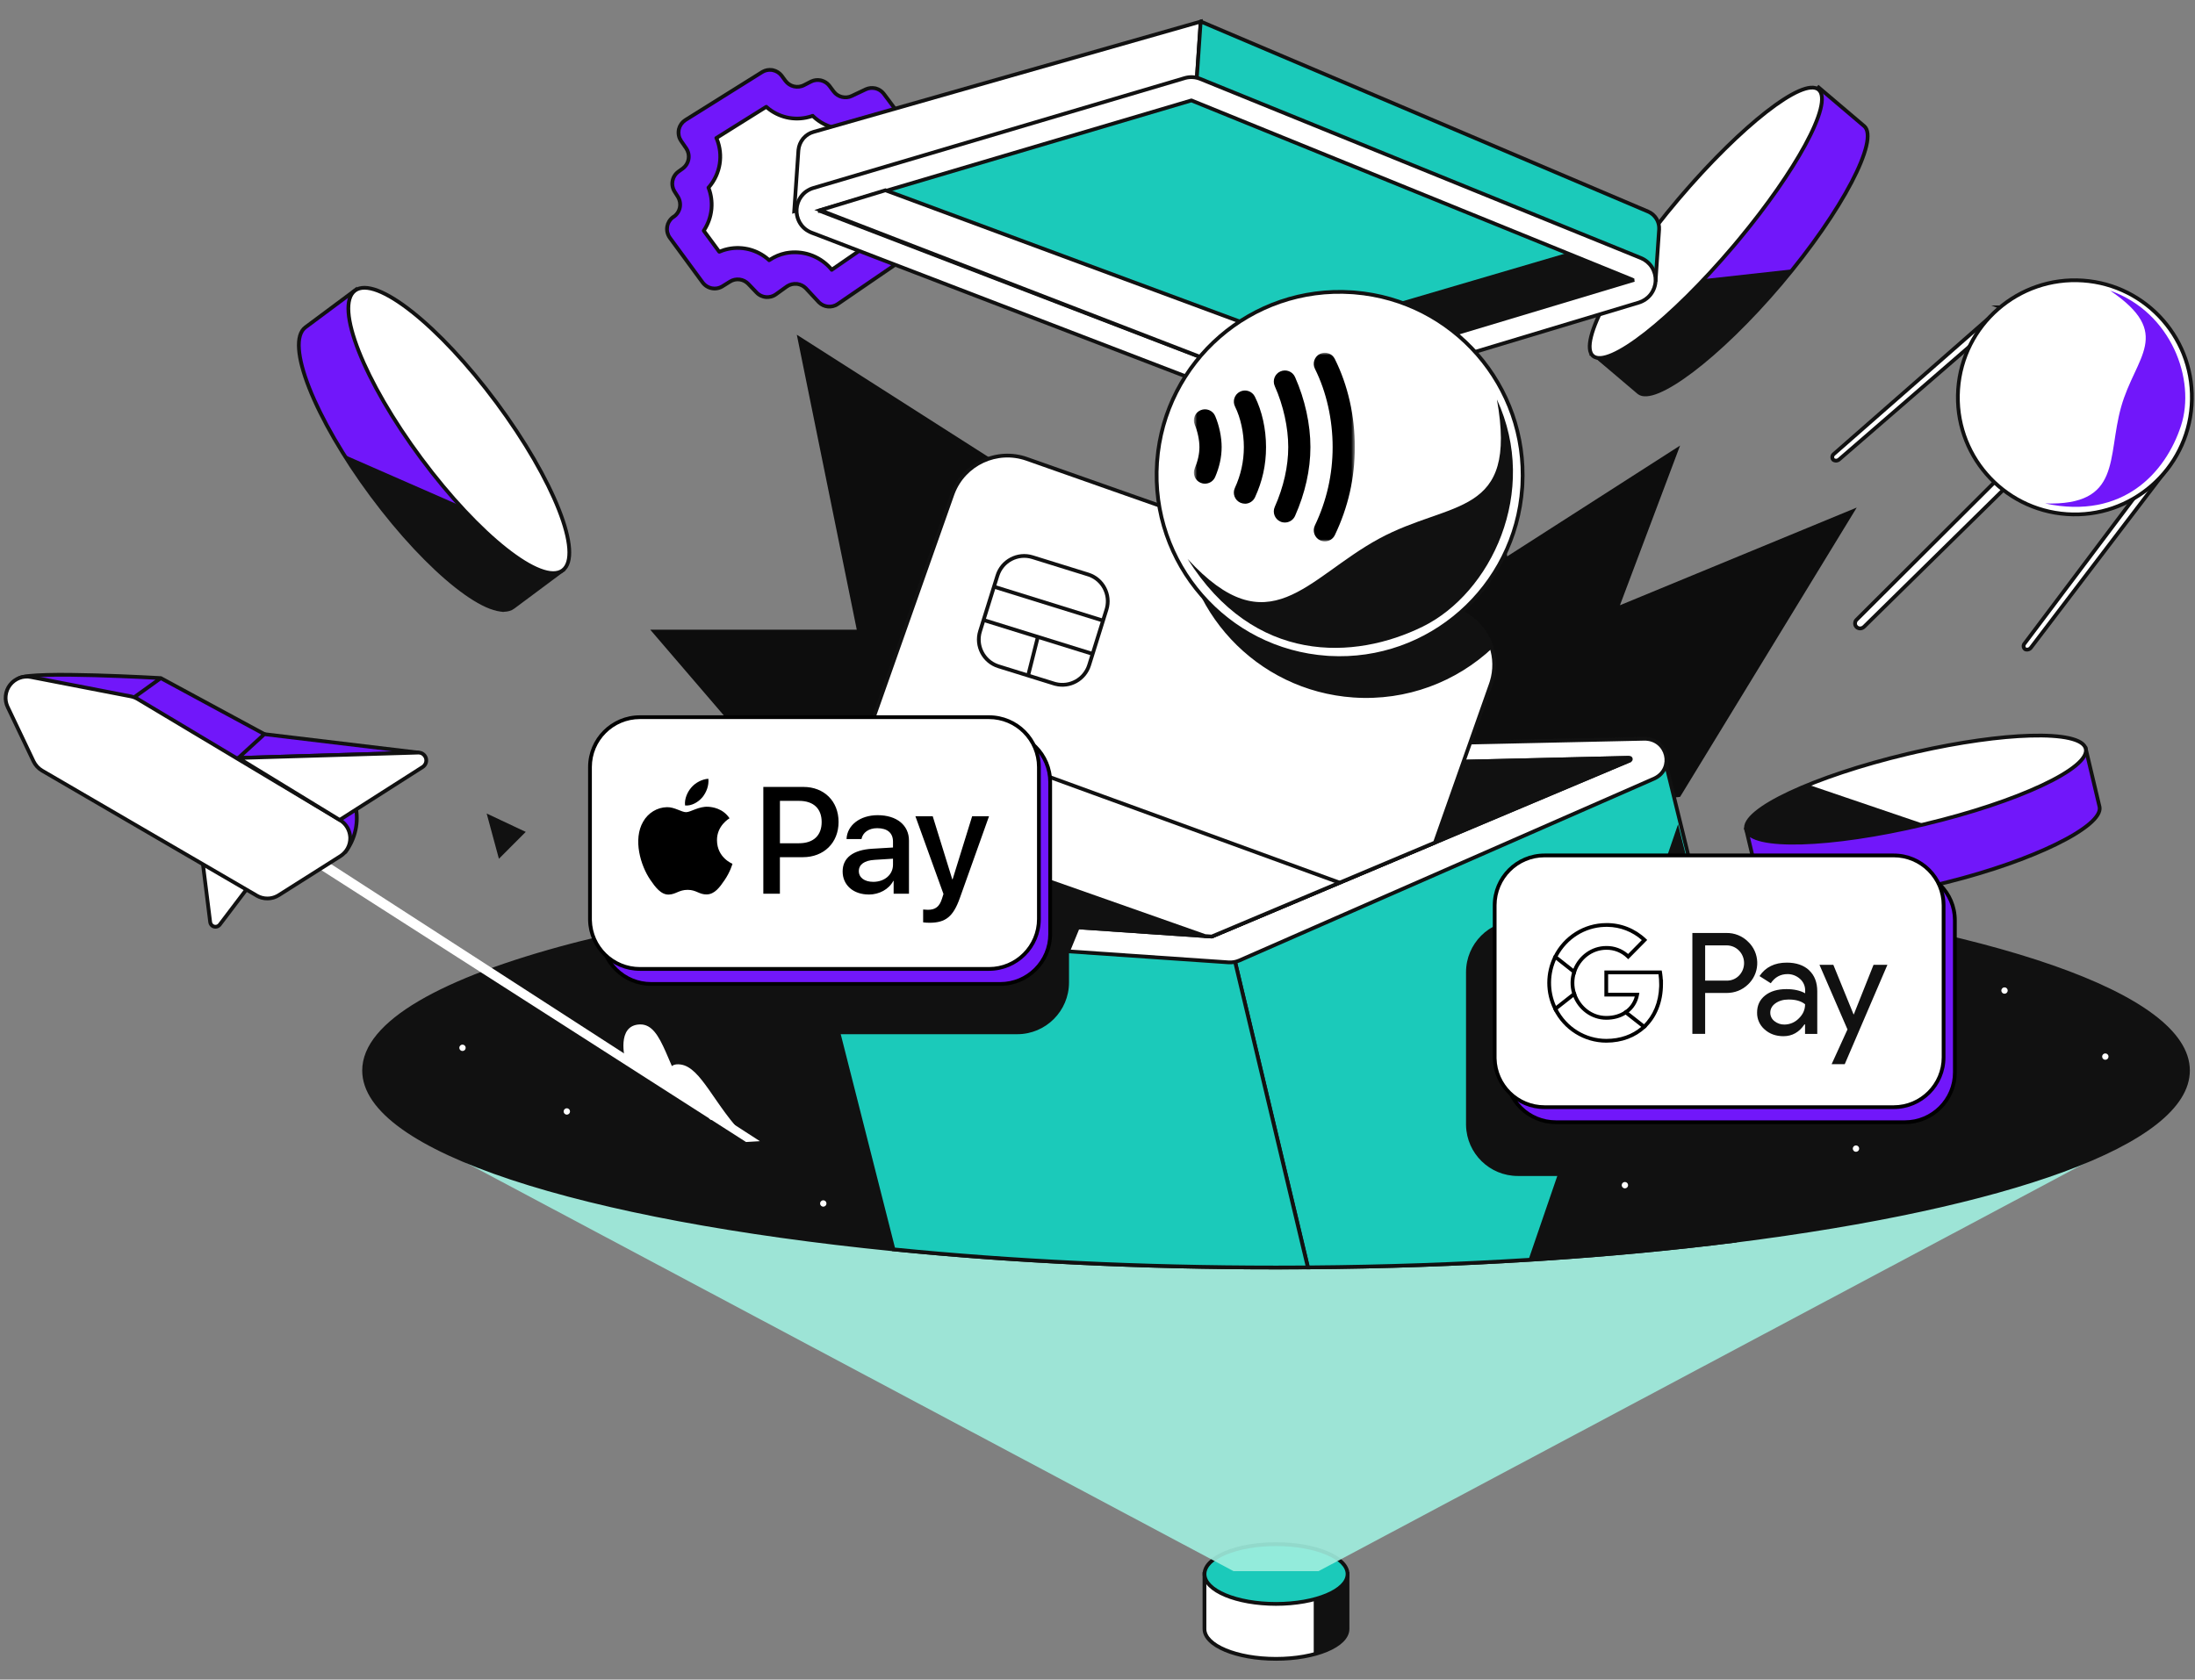 <?xml version="1.0" encoding="UTF-8"?> <svg xmlns="http://www.w3.org/2000/svg" width="584" height="447" viewBox="0 0 584 447" fill="none"><rect x="0" y="0" width="584" height="447" fill="#808080" stroke="none"/><g clip-path="url(#clip0_616_1632)"><path d="M423.86 94.13L435.98 104.42C440.03 107.86 457.18 95.14 473.75 75.59C490.32 56.04 500.05 37 495.99 33.57L483.87 23.28L423.85 94.13H423.86Z" fill="#7117FA"></path><path d="M496.313 33.188L496.429 33.293C496.993 33.831 497.285 34.604 497.377 35.508C497.475 36.471 497.352 37.632 497.045 38.947C496.431 41.579 495.056 44.935 493.049 48.767C489.032 56.44 482.434 66.117 474.131 75.913C465.829 85.709 457.373 93.804 450.472 99.025C447.025 101.633 443.945 103.54 441.453 104.578C440.207 105.096 439.083 105.408 438.118 105.469C437.212 105.527 436.403 105.366 435.779 104.899L435.657 104.802L423.676 94.63H422.771L483.812 22.575L496.313 33.188ZM424.558 94.066L436.303 104.039L436.453 104.151C436.822 104.395 437.344 104.517 438.054 104.471C438.867 104.42 439.877 104.15 441.068 103.654C443.448 102.663 446.451 100.813 449.869 98.227C456.698 93.061 465.101 85.02 473.369 75.266C481.636 65.512 488.188 55.896 492.163 48.303C494.153 44.504 495.484 41.233 496.071 38.719C496.364 37.462 496.465 36.42 496.382 35.609C496.3 34.799 496.042 34.268 495.667 33.952L495.666 33.951L483.927 23.984L424.558 94.066Z" fill="#111111"></path><path d="M461.19 65.52C477.76 45.95 487.91 27.3 483.86 23.86C479.81 20.42 463.09 33.5 446.51 53.07C429.94 72.64 419.79 91.29 423.84 94.73C427.89 98.17 444.61 85.09 461.19 65.52Z" fill="white"></path><path d="M481.735 22.826C482.692 22.754 483.544 22.935 484.184 23.479C484.824 24.022 485.141 24.834 485.226 25.791C485.311 26.746 485.169 27.894 484.841 29.191C484.186 31.788 482.756 35.096 480.697 38.88C476.831 45.983 470.699 54.85 463.109 64.008L461.572 65.843C453.267 75.646 444.917 83.835 438.125 89.148C434.731 91.802 431.705 93.755 429.253 94.827C428.029 95.363 426.92 95.691 425.965 95.764C425.008 95.837 424.156 95.654 423.516 95.111C422.877 94.567 422.559 93.756 422.474 92.799C422.39 91.844 422.531 90.696 422.859 89.399C423.515 86.802 424.944 83.494 427.003 79.709C431.127 72.133 437.829 62.55 446.128 52.747V52.746L447.686 50.928C455.471 41.932 463.208 34.423 469.576 29.443C472.969 26.789 475.995 24.836 478.447 23.763C479.672 23.227 480.78 22.899 481.735 22.826ZM481.81 23.823C481.011 23.884 480.018 24.167 478.847 24.679C476.507 25.703 473.557 27.598 470.192 30.23C463.467 35.489 455.166 43.625 446.891 53.392L446.892 53.393C438.622 63.16 431.963 72.687 427.881 80.188C425.839 83.942 424.455 87.165 423.829 89.644C423.515 90.884 423.399 91.911 423.47 92.711C423.541 93.509 423.791 94.032 424.164 94.349C424.536 94.665 425.093 94.827 425.89 94.767C426.69 94.706 427.682 94.424 428.853 93.911C431.193 92.888 434.143 90.992 437.508 88.36C444.233 83.1 452.533 74.964 460.808 65.197L462.34 63.368C469.901 54.247 475.991 45.434 479.818 38.403C481.861 34.649 483.246 31.425 483.872 28.947C484.185 27.706 484.301 26.679 484.23 25.879C484.159 25.082 483.909 24.558 483.537 24.241C483.164 23.925 482.607 23.763 481.81 23.823Z" fill="#111111"></path><path d="M320.46 418.91V433.53C320.46 437.92 328.98 441.48 339.49 441.48C350 441.48 358.52 437.92 358.52 433.53V418.91H320.46Z" fill="white"></path><path d="M358.02 419.41H320.96V433.53C320.96 434.454 321.406 435.379 322.307 436.268C323.209 437.16 324.541 437.986 326.227 438.69C329.596 440.098 334.285 440.98 339.49 440.98C344.695 440.98 349.385 440.098 352.754 438.69C354.439 437.986 355.77 437.16 356.673 436.268C357.574 435.379 358.019 434.454 358.02 433.53V419.41ZM359.02 433.53C359.019 434.801 358.401 435.968 357.376 436.98C356.353 437.991 354.897 438.878 353.139 439.612C349.62 441.082 344.795 441.98 339.49 441.98C334.186 441.98 329.359 441.082 325.841 439.612C324.083 438.878 322.628 437.991 321.604 436.98C320.579 435.968 319.96 434.801 319.96 433.53V418.41H359.02V433.53Z" fill="#111111"></path><path d="M339.5 426.86C350.01 426.86 358.53 423.3 358.53 418.91C358.53 414.52 350.01 410.96 339.5 410.96C328.99 410.96 320.47 414.52 320.47 418.91C320.47 423.3 328.99 426.86 339.5 426.86Z" fill="#1BCABA"></path><path d="M358.03 418.91C358.03 417.986 357.584 417.061 356.683 416.172C355.78 415.281 354.449 414.454 352.764 413.75C349.395 412.342 344.705 411.46 339.5 411.46C334.295 411.46 329.606 412.342 326.237 413.75C324.551 414.454 323.219 415.28 322.317 416.172C321.416 417.061 320.97 417.986 320.97 418.91C320.97 419.834 321.416 420.759 322.317 421.648C323.219 422.54 324.551 423.366 326.237 424.07C329.606 425.478 334.295 426.36 339.5 426.36C344.705 426.36 349.395 425.478 352.764 424.07C354.449 423.366 355.78 422.54 356.683 421.648C357.584 420.759 358.029 419.834 358.03 418.91ZM359.03 418.91C359.029 420.181 358.411 421.348 357.386 422.36C356.363 423.371 354.907 424.258 353.149 424.992C349.63 426.462 344.805 427.36 339.5 427.36C334.196 427.36 329.369 426.462 325.851 424.992C324.093 424.258 322.638 423.371 321.615 422.36C320.589 421.348 319.97 420.181 319.97 418.91C319.97 417.639 320.589 416.473 321.615 415.46C322.638 414.449 324.093 413.562 325.851 412.827C329.369 411.357 334.196 410.46 339.5 410.46C344.805 410.46 349.63 411.357 353.149 412.827C354.907 413.562 356.363 414.449 357.386 415.46C358.411 416.473 359.03 417.639 359.03 418.91Z" fill="#111111"></path><path opacity="0.9" d="M350.81 418.14L568.92 302.02L113.08 303.65L328.2 418.14" fill="#A0EEDF"></path><path d="M582.13 284.9C582.13 304.23 533.75 321.11 461.74 330.2H461.7C444.58 332.37 426.13 334.09 406.67 335.29C387.95 336.46 368.3 337.15 348.01 337.3H347.97C345.16 337.32 342.34 337.33 339.5 337.33C303.15 337.33 268.66 335.6 237.71 332.5C154.56 324.19 96.87 306 96.87 284.9C96.87 272.22 117.72 260.59 152.42 251.51C170.37 246.83 192.02 242.82 216.41 239.71H216.42C221.9 239.02 227.52 238.36 233.27 237.76H233.28C245.59 236.46 258.5 235.38 271.87 234.55C292.3 233.26 313.84 232.55 336.1 232.49C337.23 232.48 338.37 232.48 339.5 232.48C346.98 232.48 354.37 232.55 361.67 232.7H361.81C364.48 232.75 367.13 232.81 369.77 232.88H369.78C373.46 232.98 377.12 233.1 380.75 233.24H380.76C401.65 234.01 421.64 235.36 440.34 237.21C444.03 237.57 447.66 237.96 451.24 238.36C451.44 238.38 451.64 238.4 451.84 238.43C529.28 247.18 582.13 264.71 582.13 284.9Z" fill="#111111"></path><path d="M581.63 284.9C581.63 280.087 578.479 275.336 572.362 270.752C566.256 266.177 557.285 261.84 545.86 257.847C523.731 250.114 492.51 243.712 455.395 239.343L451.784 238.927L451.775 238.926L451.766 238.924C451.58 238.896 451.392 238.878 451.19 238.858L451.185 238.857C447.606 238.457 443.979 238.067 440.292 237.708H440.291C422.77 235.974 404.115 234.68 384.646 233.891L380.742 233.74H380.73C377.107 233.6 373.454 233.479 369.78 233.379V233.38H369.757V233.379C368.437 233.344 367.116 233.313 365.79 233.283L361.801 233.2H361.66C354.364 233.05 346.977 232.98 339.5 232.98C338.37 232.98 337.232 232.98 336.104 232.99H336.102C315.242 233.046 295.015 233.673 275.743 234.814L271.901 235.049C258.538 235.879 245.635 236.958 233.333 238.257L233.307 238.26H233.295C227.559 238.859 221.951 239.518 216.482 240.207L216.451 240.21H216.437C192.077 243.318 170.461 247.322 152.546 251.993L152.547 251.994C135.216 256.529 121.379 261.692 111.887 267.286C102.359 272.9 97.37 278.849 97.37 284.9C97.37 289.93 100.811 294.893 107.475 299.664C114.124 304.424 123.88 308.917 136.267 313.022C161.034 321.229 196.203 327.849 237.76 332.002L240.67 332.289C270.848 335.207 304.301 336.83 339.5 336.83C342.339 336.83 345.158 336.82 347.967 336.8H348.007C368.288 336.65 387.928 335.96 406.639 334.791H406.64L410.274 334.56C428.389 333.375 445.599 331.737 461.638 329.704L461.669 329.7H461.708C497.682 325.157 527.726 318.672 548.766 310.92C559.291 307.042 567.534 302.858 573.137 298.461C578.747 294.058 581.63 289.508 581.63 284.9ZM582.63 284.9C582.63 289.957 579.465 294.765 573.754 299.248C568.035 303.736 559.682 307.964 549.111 311.859C527.965 319.65 497.825 326.149 461.803 330.696L461.771 330.7H461.731C445.68 332.734 428.461 334.373 410.34 335.558L406.701 335.789C387.972 336.959 368.313 337.65 348.014 337.8H347.974L343.748 337.823C342.336 337.828 340.921 337.83 339.5 337.83C304.271 337.83 270.787 336.206 240.574 333.285L237.66 332.998C196.067 328.841 160.816 322.211 135.951 313.971C123.522 309.852 113.659 305.321 106.893 300.477C100.141 295.643 96.37 290.419 96.37 284.9C96.37 278.271 101.807 272.065 111.379 266.424C120.986 260.763 134.925 255.571 152.294 251.026L153.99 250.588C171.627 246.089 192.704 242.229 216.347 239.214L216.378 239.21H216.389C221.862 238.522 227.475 237.862 233.218 237.262L233.244 237.26H233.256C245.565 235.961 258.472 234.881 271.839 234.051L275.685 233.816C294.975 232.674 315.219 232.047 336.096 231.991V231.99C337.228 231.98 338.37 231.98 339.5 231.98C346.983 231.98 354.377 232.05 361.681 232.2H361.819L365.812 232.283C367.139 232.313 368.463 232.345 369.783 232.38H369.794L372.551 232.458C375.298 232.541 378.032 232.635 380.75 232.74H380.77L380.778 232.741L384.687 232.891C404.173 233.681 422.848 234.977 440.39 236.712H440.389C444.082 237.073 447.715 237.463 451.296 237.863H451.295C451.491 237.882 451.702 237.903 451.914 237.935H451.913C490.644 242.312 523.252 248.887 546.19 256.903C557.658 260.91 566.739 265.288 572.962 269.952C579.174 274.607 582.63 279.618 582.63 284.9Z" fill="#111111"></path><path d="M407.36 293.76C407.36 293.27 407.123 292.74 406.561 292.17C405.998 291.599 405.141 291.023 403.993 290.46C401.699 289.335 398.346 288.307 394.164 287.44C385.806 285.706 374.236 284.63 361.44 284.63C348.643 284.63 337.074 285.706 328.716 287.44C324.534 288.307 321.182 289.335 318.888 290.46C317.74 291.023 316.882 291.599 316.319 292.17C315.757 292.74 315.52 293.27 315.52 293.76C315.52 294.25 315.757 294.78 316.319 295.35C316.882 295.921 317.74 296.497 318.888 297.06C321.182 298.185 324.534 299.213 328.716 300.08C337.074 301.814 348.643 302.89 361.44 302.89C374.236 302.89 385.806 301.814 394.164 300.08C398.346 299.213 401.699 298.185 403.993 297.06C405.14 296.497 405.998 295.921 406.561 295.35C407.123 294.78 407.36 294.25 407.36 293.76ZM408.36 293.76C408.36 294.6 407.947 295.368 407.273 296.052C406.6 296.734 405.634 297.369 404.433 297.958C402.03 299.137 398.584 300.185 394.367 301.06C385.924 302.811 374.283 303.89 361.44 303.89C348.596 303.89 336.956 302.811 328.513 301.06C324.296 300.185 320.851 299.137 318.448 297.958C317.247 297.369 316.28 296.734 315.607 296.052C314.933 295.368 314.52 294.6 314.52 293.76C314.52 292.92 314.932 292.152 315.607 291.468C316.28 290.785 317.247 290.151 318.448 289.562C320.851 288.383 324.296 287.335 328.513 286.46C336.956 284.709 348.596 283.63 361.44 283.63C374.283 283.63 385.924 284.709 394.367 286.46C398.584 287.335 402.03 288.383 404.433 289.562C405.634 290.151 406.6 290.785 407.273 291.468C407.947 292.152 408.36 292.92 408.36 293.76Z" fill="#111111"></path><path d="M532.43 81.79L487.95 120.8C487.82 120.88 487.72 121 487.64 121.13C487.56 121.26 487.51 121.41 487.5 121.56C487.48 121.71 487.5 121.86 487.55 122.01C487.6 122.15 487.68 122.28 487.79 122.39C488.03 122.55 488.33 122.62 488.61 122.59C488.9 122.56 489.17 122.43 489.38 122.23L534.9 82.77L532.42 81.79H532.43Z" fill="white"></path><path d="M533.758 81.29L533.371 81.629L535.084 82.305L535.851 82.608L489.707 122.607C489.424 122.871 489.06 123.045 488.662 123.086L488.663 123.087C488.27 123.129 487.852 123.032 487.513 122.806L487.472 122.778L487.437 122.743C487.314 122.62 487.215 122.481 487.143 122.331L487.079 122.178L487.075 122.168C487.009 121.97 486.977 121.754 487.002 121.526C487.002 121.522 487.003 121.519 487.003 121.515C487.004 121.508 487.003 121.501 487.004 121.494H487.006C487.026 121.27 487.1 121.054 487.214 120.868C487.306 120.718 487.438 120.551 487.623 120.42L531.482 81.956L529.794 81.29H533.758ZM488.279 121.176L488.248 121.204L488.212 121.226C488.173 121.249 488.123 121.299 488.066 121.392C488.025 121.457 488.003 121.53 487.999 121.594L487.998 121.609L487.995 121.626C487.987 121.686 487.994 121.757 488.024 121.848C488.044 121.903 488.075 121.952 488.113 121.998C488.247 122.073 488.407 122.109 488.557 122.093H488.559L488.688 122.068C488.815 122.033 488.935 121.964 489.035 121.868L489.053 121.853L533.949 82.932L532.526 82.369L488.279 121.176Z" fill="#111111"></path><path d="M574.24 123.94L538.68 171.23C538.57 171.34 538.49 171.47 538.44 171.61C538.39 171.75 538.37 171.91 538.39 172.06C538.41 172.21 538.46 172.36 538.54 172.49C538.62 172.62 538.73 172.73 538.85 172.81C539.12 172.91 539.42 172.92 539.7 172.83C539.98 172.74 540.22 172.56 540.38 172.32L576.87 124.37L574.25 123.93L574.24 123.94Z" fill="white"></path><path d="M574.332 123.437L577.769 124.014L540.778 172.622C540.554 172.946 540.228 173.185 539.853 173.306C539.463 173.431 539.048 173.417 538.676 173.279L538.621 173.258L538.573 173.226C538.396 173.108 538.234 172.947 538.114 172.752C537.993 172.557 537.922 172.339 537.894 172.126C537.863 171.891 537.894 171.651 537.969 171.442C538.037 171.252 538.144 171.075 538.287 170.92L573.84 123.64L573.862 123.612L573.886 123.586L573.897 123.577L574.079 123.394L574.332 123.437ZM539.079 171.531L539.058 171.559L539.034 171.583C538.978 171.639 538.937 171.706 538.911 171.779C538.885 171.849 538.877 171.929 538.885 171.994C538.897 172.081 538.926 172.163 538.965 172.228C538.995 172.277 539.038 172.32 539.083 172.358C539.235 172.401 539.397 172.402 539.547 172.354C539.722 172.298 539.868 172.186 539.964 172.042L539.972 172.03L539.982 172.017L575.971 124.725L574.464 124.472L539.079 171.531Z" fill="#111111"></path><path d="M542.3 116.72L493.99 164.91C493.85 165.04 493.74 165.2 493.66 165.38C493.59 165.56 493.55 165.75 493.55 165.94C493.55 166.13 493.6 166.32 493.68 166.5C493.76 166.67 493.88 166.83 494.03 166.95C494.31 167.16 494.66 167.27 495.01 167.24C495.36 167.21 495.69 167.06 495.94 166.81L545.48 118.09L542.3 116.72Z" fill="white"></path><path d="M542.498 116.261L546.36 117.925L496.29 167.166C495.955 167.5 495.516 167.699 495.053 167.739C494.571 167.78 494.1 167.628 493.73 167.35L493.718 167.34C493.502 167.168 493.337 166.945 493.228 166.713L493.223 166.703C493.122 166.477 493.05 166.217 493.05 165.94C493.05 165.68 493.104 165.428 493.193 165.198L493.203 165.177L493.289 165.004C493.381 164.84 493.497 164.689 493.637 164.556L542.187 116.127L542.498 116.261ZM494.05 165.94C494.05 166.042 494.077 166.161 494.135 166.293C494.184 166.395 494.255 166.487 494.334 166.553C494.523 166.693 494.75 166.76 494.967 166.741C495.202 166.721 495.421 166.621 495.586 166.456L495.589 166.453L544.599 118.254L542.412 117.313L494.343 165.264L494.337 165.271L494.33 165.277C494.247 165.354 494.175 165.454 494.12 165.575C494.073 165.7 494.05 165.824 494.05 165.94Z" fill="#111111"></path><path d="M549.9 136.83C567.05 138.01 581.92 125.05 583.1 107.88C584.28 90.71 571.33 75.84 554.18 74.66C537.03 73.48 522.16 86.44 520.98 103.61C519.8 120.78 532.75 135.65 549.91 136.83H549.9Z" fill="white"></path><path d="M520.481 103.576C521.68 86.131 536.788 72.963 554.214 74.162C571.64 75.361 584.798 90.469 583.599 107.915C582.4 125.36 567.291 138.528 549.865 137.329V137.328C532.435 136.123 519.283 121.017 520.481 103.576ZM554.146 75.159C537.271 73.998 522.64 86.749 521.479 103.644C520.317 120.539 533.06 135.17 549.944 136.332H549.943C566.814 137.487 581.441 124.738 582.602 107.846C583.763 90.951 571.02 76.32 554.146 75.159Z" fill="#111111"></path><path d="M561.41 77.33C578.39 88.86 568.15 94.77 564.35 108.29C560.55 121.81 564.59 134.61 544.11 133.99C564.96 138.44 576.23 125.63 580.26 113.36C584.29 101.09 577.73 83.11 561.41 77.34V77.33Z" fill="#7117FA"></path><path d="M179.21 57.72C180.06 57.15 180.65 56.28 180.87 55.28C181.08 54.28 180.9 53.24 180.36 52.37L179.46 50.95C178.93 50.1 178.75 49.09 178.94 48.11C179.13 47.13 179.69 46.26 180.49 45.68L181.62 44.87C182.45 44.27 183.01 43.37 183.19 42.36C183.37 41.35 183.14 40.31 182.56 39.46L181.21 37.5C180.91 37.06 180.7 36.57 180.6 36.05C180.5 35.53 180.5 35 180.6 34.48C180.71 33.96 180.92 33.47 181.22 33.04C181.52 32.61 181.91 32.24 182.35 31.95L202.77 19.18C203.61 18.66 204.61 18.48 205.57 18.66C206.54 18.85 207.4 19.39 207.99 20.18L208.97 21.51C209.53 22.26 210.33 22.79 211.24 23C212.15 23.21 213.11 23.09 213.93 22.66L215.75 21.72C216.57 21.3 217.52 21.19 218.42 21.39C219.32 21.6 220.12 22.11 220.68 22.85L221.81 24.36C222.35 25.08 223.13 25.59 224 25.8C224.87 26.01 225.8 25.93 226.61 25.54L230.33 23.78C231.15 23.4 232.07 23.31 232.95 23.52C233.83 23.74 234.6 24.25 235.15 24.97L244.65 37.71C245.26 38.54 245.52 39.57 245.38 40.59C245.24 41.61 244.71 42.53 243.9 43.16L242.1 44.55C241.31 45.16 240.78 46.06 240.63 47.05C240.48 48.04 240.7 49.05 241.27 49.88L241.83 50.7C242.4 51.54 242.63 52.56 242.46 53.56C242.29 54.56 241.75 55.46 240.94 56.06L239.45 57.16C238.63 57.77 238.08 58.68 237.92 59.68C237.76 60.69 237.99 61.72 238.57 62.56L239.9 64.46C240.19 64.89 240.4 65.36 240.51 65.87C240.62 66.38 240.63 66.9 240.54 67.41C240.45 67.92 240.26 68.4 239.98 68.84C239.7 69.28 239.34 69.65 238.91 69.94L222.88 80.92C222.11 81.45 221.17 81.68 220.24 81.58C219.31 81.48 218.45 81.05 217.8 80.37L214.46 76.78C213.81 76.09 212.92 75.65 211.98 75.56C211.03 75.47 210.08 75.72 209.31 76.27L206.43 78.34C205.67 78.89 204.73 79.14 203.79 79.06C202.85 78.98 201.97 78.56 201.32 77.88L199.1 75.56C198.48 74.91 197.65 74.49 196.76 74.38C195.87 74.27 194.97 74.47 194.21 74.95L192.19 76.21C191.35 76.73 190.35 76.91 189.38 76.72C188.41 76.53 187.55 75.99 186.96 75.2L178.2 63.26C177.89 62.83 177.68 62.35 177.56 61.84C177.44 61.33 177.43 60.8 177.52 60.28C177.61 59.76 177.8 59.27 178.09 58.83C178.37 58.39 178.74 58.01 179.17 57.71L179.21 57.72Z" fill="#7117FA"></path><path d="M202.687 18.65C203.535 18.179 204.509 18.002 205.459 18.135L205.662 18.168L205.666 18.169L205.869 18.214C206.81 18.444 207.649 18.97 208.263 19.717L208.391 19.881L208.393 19.883L209.372 21.213C209.863 21.869 210.561 22.331 211.353 22.513C212.148 22.697 212.985 22.591 213.697 22.217L213.7 22.216L215.521 21.276L215.522 21.275L215.697 21.19C216.524 20.812 217.45 20.705 218.339 20.864L218.533 20.903L218.722 20.951C219.594 21.195 220.375 21.693 220.957 22.395L221.078 22.548L221.08 22.55L222.21 24.06L222.396 24.287C222.851 24.794 223.454 25.154 224.117 25.314C224.882 25.498 225.693 25.426 226.393 25.089L226.396 25.088L230.116 23.328L230.119 23.326L230.294 23.25C231.113 22.912 232.011 22.824 232.88 22.994L233.066 23.034L233.071 23.035L233.256 23.085C234.109 23.338 234.861 23.836 235.429 24.518L235.547 24.666L235.551 24.671L245.051 37.411L245.053 37.413L245.177 37.592C245.775 38.494 246.023 39.581 245.875 40.658C245.717 41.806 245.12 42.845 244.207 43.555L244.205 43.556L242.405 44.946C241.717 45.477 241.255 46.263 241.124 47.125C241.001 47.939 241.164 48.764 241.593 49.459L241.682 49.597L241.683 49.598L242.243 50.418L242.359 50.599C242.915 51.507 243.133 52.584 242.953 53.644C242.762 54.767 242.154 55.782 241.237 56.461L241.236 56.462L239.747 57.562C239.033 58.094 238.553 58.887 238.413 59.757L238.414 59.758C238.274 60.642 238.475 61.54 238.98 62.273L240.31 64.173L240.315 64.18L240.432 64.362C240.695 64.791 240.89 65.26 240.999 65.765C241.123 66.338 241.134 66.923 241.032 67.496C240.931 68.073 240.715 68.615 240.401 69.109C240.085 69.605 239.677 70.024 239.191 70.352L239.192 70.353L223.162 81.332L223.161 81.331C222.291 81.93 221.232 82.19 220.187 82.078C219.202 81.972 218.29 81.538 217.578 80.855L217.434 80.71L214.096 77.122L213.873 76.908C213.41 76.497 212.84 76.216 212.236 76.101L211.933 76.058C211.1 75.979 210.271 76.199 209.601 76.677L206.722 78.746C205.861 79.368 204.802 79.648 203.747 79.558C202.687 79.468 201.693 78.994 200.958 78.226L198.738 75.906C198.197 75.338 197.473 74.972 196.698 74.876C195.923 74.781 195.139 74.954 194.477 75.372L194.475 75.374L192.454 76.634L192.453 76.635C191.505 77.222 190.377 77.424 189.284 77.21C188.193 76.997 187.224 76.389 186.56 75.499L186.557 75.496L177.797 63.556L177.794 63.552C177.443 63.065 177.207 62.523 177.073 61.954C176.937 61.375 176.927 60.777 177.027 60.195C177.116 59.682 177.292 59.194 177.555 58.745L177.672 58.555C177.988 58.06 178.404 57.635 178.884 57.3L179.07 57.169L179.106 57.178C179.754 56.683 180.205 55.977 180.382 55.172C180.564 54.3 180.406 53.396 179.938 52.638L179.037 51.217L179.035 51.214C178.437 50.255 178.236 49.117 178.449 48.015C178.664 46.91 179.294 45.929 180.196 45.275L180.198 45.274L181.328 44.463C182.051 43.94 182.54 43.155 182.697 42.272C182.854 41.393 182.654 40.486 182.147 39.742L180.798 37.783L180.797 37.782C180.461 37.288 180.222 36.735 180.108 36.144C179.997 35.562 179.997 34.967 180.108 34.385L180.11 34.376L180.162 34.16C180.295 33.656 180.513 33.18 180.81 32.754C181.148 32.269 181.586 31.855 182.074 31.533L182.085 31.526L202.505 18.756L202.507 18.755L202.687 18.65ZM205.162 19.107C204.424 19.038 203.675 19.207 203.034 19.603L203.035 19.604L182.615 32.374C182.228 32.631 181.889 32.955 181.63 33.327C181.369 33.7 181.185 34.127 181.089 34.583C181.003 35.038 181.003 35.501 181.091 35.955C181.177 36.404 181.359 36.83 181.622 37.216L182.972 39.176L182.973 39.178L183.091 39.36C183.656 40.28 183.872 41.378 183.682 42.448C183.479 43.584 182.849 44.598 181.913 45.275L181.911 45.277L180.781 46.086L180.78 46.085C180.083 46.591 179.596 47.352 179.431 48.205C179.265 49.062 179.422 49.942 179.882 50.682L180.782 52.102L180.784 52.106L180.894 52.292C181.416 53.233 181.581 54.328 181.359 55.383L181.358 55.387C181.111 56.512 180.446 57.493 179.488 58.135L179.304 58.259L179.278 58.252C178.976 58.492 178.716 58.778 178.512 59.098L178.508 59.105C178.257 59.485 178.091 59.911 178.013 60.366C177.934 60.823 177.943 61.285 178.047 61.725C178.153 62.176 178.337 62.594 178.606 62.967L187.36 74.901L187.565 75.149C188.065 75.704 188.733 76.083 189.476 76.229C190.323 76.395 191.195 76.238 191.927 75.784L193.945 74.526C194.803 73.985 195.818 73.76 196.821 73.884C197.827 74.008 198.762 74.482 199.461 75.214L201.681 77.534L201.902 77.746C202.439 78.213 203.115 78.501 203.832 78.562C204.657 78.632 205.477 78.412 206.137 77.935L206.138 77.934L209.018 75.864L209.02 75.863L209.185 75.75C210.023 75.208 211.027 74.967 212.027 75.062L212.226 75.086C213.148 75.218 214.014 75.645 214.684 76.294L214.824 76.437L214.826 76.44L218.161 80.025L218.384 80.238C218.921 80.71 219.584 81.006 220.293 81.082C221.107 81.17 221.928 80.969 222.597 80.508L222.598 80.507L238.627 69.528L238.63 69.526L238.768 69.428C239.08 69.193 239.345 68.906 239.558 68.572C239.804 68.185 239.97 67.766 240.048 67.323C240.127 66.877 240.118 66.422 240.022 65.975C239.926 65.533 239.743 65.121 239.485 64.74L238.16 62.847L238.158 62.844C237.504 61.897 237.246 60.737 237.426 59.602L237.465 59.391C237.685 58.346 238.285 57.404 239.151 56.759L239.153 56.758L240.643 55.658C241.345 55.137 241.818 54.353 241.967 53.476C242.115 52.606 241.915 51.717 241.416 50.981L240.858 50.163L240.741 49.985C240.184 49.083 239.978 48.017 240.136 46.975C240.305 45.858 240.902 44.843 241.794 44.155L243.594 42.764C244.3 42.214 244.763 41.412 244.885 40.522C245.007 39.631 244.78 38.733 244.249 38.009L234.753 25.274L234.564 25.045C234.101 24.535 233.501 24.173 232.828 24.005C232.058 23.823 231.255 23.902 230.54 24.234L226.826 25.99L226.827 25.991C225.907 26.434 224.858 26.522 223.883 26.287C222.901 26.049 222.02 25.473 221.41 24.66L220.279 23.15C219.792 22.507 219.095 22.061 218.308 21.877C217.518 21.703 216.689 21.801 215.978 22.165L214.161 23.102L214.162 23.103C213.235 23.589 212.152 23.723 211.127 23.487C210.099 23.249 209.198 22.651 208.569 21.809L208.567 21.807L207.587 20.477C207.072 19.789 206.323 19.318 205.478 19.152L205.162 19.107Z" fill="#111111"></path><path d="M220.85 71.28C219.37 69.66 217.5 68.45 215.41 67.77C213.33 67.09 211.1 66.96 208.95 67.4C207.42 67.73 205.97 68.35 204.68 69.23C204.68 69.23 204.67 69.24 204.66 69.24C204.66 69.24 204.64 69.24 204.63 69.24C203.1 67.83 201.23 66.84 199.21 66.34C197.19 65.85 195.08 65.87 193.07 66.41C192.5 66.56 191.94 66.76 191.39 67C191.39 67 191.37 67 191.36 67C191.35 67 191.34 66.99 191.34 66.98L187.26 61.43C187.26 61.43 187.25 61.42 187.25 61.41C187.25 61.41 187.25 61.39 187.25 61.38C188.35 59.72 189.05 57.82 189.27 55.83C189.49 53.85 189.23 51.84 188.51 49.97C188.51 49.97 188.51 49.96 188.51 49.95C188.51 49.95 188.51 49.94 188.51 49.93C190.07 48.16 191.09 45.99 191.47 43.66C191.85 41.33 191.55 38.94 190.63 36.77C190.63 36.77 190.62 36.76 190.61 36.75C190.61 36.75 190.61 36.73 190.61 36.72L203.83 28.45C203.83 28.45 203.84 28.44 203.85 28.44C203.85 28.44 203.87 28.44 203.88 28.44C205.41 29.8 207.25 30.76 209.24 31.23C211.23 31.7 213.31 31.66 215.28 31.12C215.58 31.04 215.88 30.96 216.18 30.84C216.18 30.84 216.19 30.84 216.2 30.83C216.2 30.83 216.21 30.83 216.22 30.83C218.02 32.6 220.33 33.78 222.82 34.19C225.31 34.61 227.87 34.25 230.15 33.16L230.53 32.98L235.25 39.31C235.25 39.31 235.26 39.33 235.26 39.34C235.26 39.34 235.26 39.36 235.26 39.37C233.77 41.02 232.76 43.04 232.32 45.21C231.88 47.39 232.04 49.64 232.77 51.74C232.77 51.74 232.77 51.75 232.78 51.76C232.78 51.76 232.78 51.77 232.78 51.78C231.07 53.56 229.94 55.81 229.53 58.24C229.12 60.67 229.45 63.17 230.48 65.41C230.48 65.41 230.49 65.42 230.49 65.43C230.49 65.43 230.49 65.45 230.49 65.46L221.33 71.77C221.33 71.77 221.32 71.78 221.31 71.79C221.31 71.79 221.29 71.79 221.28 71.79L220.84 71.29L220.85 71.28Z" fill="white"></path><path d="M204.07 27.94L204.212 28.066C205.68 29.371 207.446 30.293 209.354 30.744C211.262 31.194 213.258 31.156 215.147 30.638L215.151 30.637L215.586 30.516C215.7 30.482 215.809 30.444 215.919 30.403L215.993 30.33H216.425L216.57 30.473C218.297 32.171 220.514 33.304 222.901 33.697H222.903L223.352 33.764C225.597 34.054 227.884 33.689 229.935 32.709L230.316 32.528L230.687 32.353L230.931 32.681L235.65 39.011L235.678 39.046L235.697 39.086L235.699 39.089C235.7 39.09 235.7 39.092 235.701 39.093C235.703 39.096 235.704 39.1 235.706 39.104C235.709 39.111 235.715 39.122 235.72 39.135C235.725 39.148 235.732 39.169 235.739 39.194C235.744 39.212 235.76 39.268 235.76 39.34V39.562L235.631 39.705C234.202 41.287 233.232 43.225 232.81 45.308L232.811 45.309C232.395 47.369 232.538 49.494 233.212 51.485L233.28 51.553V51.981L233.141 52.127C231.5 53.834 230.417 55.992 230.023 58.323C229.63 60.654 229.947 63.052 230.935 65.201H230.933C230.958 65.253 230.99 65.331 230.99 65.43V65.723L230.773 65.872L221.647 72.158L221.518 72.29H221.054L220.904 72.121L220.465 71.621L220.197 71.318C218.915 70.005 217.356 68.998 215.629 68.374L215.255 68.246C213.259 67.593 211.118 67.467 209.055 67.888L209.056 67.889C207.588 68.206 206.198 68.8 204.962 69.643C204.958 69.645 204.955 69.648 204.951 69.651C204.93 69.665 204.864 69.709 204.767 69.729L204.66 69.74H204.435L204.291 69.608C202.825 68.257 201.031 67.306 199.09 66.826C197.151 66.356 195.127 66.375 193.2 66.893H193.197C192.655 67.036 192.119 67.228 191.59 67.459L191.494 67.499H191.36C191.193 67.499 191.067 67.421 190.993 67.347C190.967 67.321 190.942 67.288 190.918 67.249L186.857 61.726L186.858 61.725C186.853 61.718 186.845 61.71 186.839 61.701C186.82 61.672 186.75 61.565 186.75 61.41V61.229L186.833 61.104C187.89 59.509 188.562 57.684 188.773 55.775L188.808 55.419C188.952 53.634 188.691 51.833 188.043 50.15L188.01 50.063V49.741L188.135 49.599L188.409 49.277C189.752 47.64 190.634 45.678 190.977 43.58C191.336 41.375 191.06 39.112 190.204 37.05L190.11 36.958V36.443L203.553 28.033C203.555 28.031 203.557 28.03 203.559 28.029C203.587 28.01 203.695 27.94 203.85 27.94H204.07ZM191.229 36.921C192.075 39.083 192.339 41.439 191.964 43.741C191.584 46.069 190.587 48.242 189.069 50.042C189.702 51.793 189.953 53.653 189.804 55.498L189.767 55.885C189.55 57.846 188.884 59.721 187.844 61.379L191.533 66.398C191.85 66.27 192.172 66.155 192.497 66.054L192.942 65.926C194.903 65.4 196.954 65.35 198.933 65.765L199.328 65.854L199.33 65.855L199.722 65.957C201.553 66.471 203.254 67.377 204.692 68.626C205.961 67.811 207.367 67.23 208.845 66.912L208.85 66.91L209.27 66.832C211.374 66.472 213.538 66.632 215.565 67.294C217.738 68.001 219.681 69.26 221.219 70.943L221.385 71.124L229.875 65.276C228.923 63.034 228.631 60.562 229.037 58.157C229.447 55.727 230.55 53.47 232.215 51.654C231.528 49.542 231.39 47.293 231.83 45.111L231.923 44.689C232.392 42.716 233.318 40.875 234.637 39.323L230.373 33.607L230.364 33.612L230.363 33.611C227.991 34.744 225.328 35.12 222.737 34.683C220.248 34.273 217.935 33.123 216.097 31.402C215.858 31.483 215.625 31.546 215.409 31.603L215.408 31.602C213.359 32.163 211.196 32.205 209.125 31.716C207.169 31.254 205.354 30.338 203.817 29.046L191.229 36.921Z" fill="#111111"></path><path d="M211.31 56.21L212.42 40.06C212.5 38.92 212.93 37.83 213.64 36.95C214.36 36.06 215.33 35.42 216.43 35.11L319.47 5.74L318.18 24.57L211.31 56.21Z" fill="white"></path><path d="M319.969 5.774L318.679 24.604L318.655 24.951L210.762 56.893L211.921 40.026L211.942 39.793C212.068 38.636 212.525 37.536 213.25 36.636L213.251 36.636L213.402 36.457C214.169 35.58 215.169 34.946 216.293 34.629L320.017 5.064L319.969 5.774ZM216.567 35.591L216.566 35.592C215.691 35.838 214.906 36.314 214.285 36.971L214.029 37.264C213.383 38.065 212.991 39.058 212.918 40.096L211.858 55.525L317.705 24.189L318.922 6.415L216.567 35.591Z" fill="#111111"></path><path d="M319.47 5.73L438.48 56.3C439.41 56.69 440.19 57.37 440.72 58.23C441.25 59.09 441.49 60.1 441.42 61.11L440.51 74.31L318.16 24.57L319.45 5.74L319.47 5.73Z" fill="#1BCABA"></path><path d="M319.666 5.27L438.676 55.839C439.704 56.271 440.563 57.022 441.145 57.967C441.732 58.919 441.996 60.034 441.919 61.145L440.962 75.033L317.972 25.033L317.637 24.897L318.971 5.42L319.453 5.179L319.666 5.27ZM318.683 24.243L440.058 73.586L440.921 61.076L440.932 60.735C440.926 59.942 440.709 59.165 440.295 58.493C439.818 57.719 439.117 57.11 438.287 56.761L438.284 56.76L319.902 6.457L318.683 24.243Z" fill="#111111"></path><path d="M215.97 61.93L337.76 108.73C339.06 109.23 340.49 109.29 341.83 108.89L436.01 80.53C437.26 80.15 438.36 79.4 439.16 78.37C439.96 77.34 440.42 76.09 440.48 74.79C440.54 73.49 440.2 72.2 439.5 71.1C438.8 70 437.77 69.15 436.57 68.66L319.33 20.99C318.01 20.45 316.54 20.38 315.18 20.79L216.45 50.02C210.68 51.72 210.36 59.78 215.97 61.94V61.93Z" fill="white"></path><path d="M315.038 20.312C316.507 19.869 318.093 19.944 319.517 20.527H319.518L436.759 68.197L436.76 68.198L437 68.301C438.191 68.841 439.212 69.717 439.922 70.831C440.677 72.019 441.044 73.411 440.979 74.813C440.915 76.216 440.418 77.565 439.555 78.677C438.69 79.79 437.502 80.599 436.155 81.008L436.154 81.009L341.974 109.368L341.973 109.369C340.617 109.774 339.176 109.742 337.846 109.292L337.581 109.196L216.471 62.657V62.668L215.791 62.407C209.736 60.075 210.079 51.376 216.308 49.54L315.038 20.311V20.312ZM319.14 21.452C318.002 20.987 316.743 20.902 315.56 21.203L315.324 21.269L315.322 21.27L216.592 50.499C211.386 52.033 210.999 59.192 215.85 61.348L216.149 61.463L337.939 108.263L338.166 108.345C339.302 108.729 340.531 108.756 341.686 108.411L435.866 80.051C437.018 79.7 438.03 79.01 438.765 78.064C439.502 77.115 439.925 75.964 439.98 74.767C440.036 73.569 439.722 72.381 439.078 71.368C438.435 70.357 437.486 69.575 436.381 69.123V69.122L319.141 21.453L319.14 21.452Z" fill="#111111"></path><path d="M339.98 102.96L218.2 56.16H218.13C218.13 56.1 218.13 56.04 218.14 55.99L218.21 55.97L316.94 26.74H317.02L434.26 74.41L434.35 74.46C434.35 74.51 434.34 74.56 434.35 74.61L340.05 102.96H340.01H339.99H339.98Z" fill="#1BCABA"></path><path d="M317.117 26.24L317.208 26.277L434.448 73.947L434.477 73.958L434.503 73.973L434.85 74.166V74.46C434.85 74.488 434.849 74.513 434.848 74.529C434.847 74.534 434.846 74.538 434.846 74.543L434.93 74.958L340.193 103.439L340.123 103.46H339.887L339.801 103.427L218.106 56.66H217.63V56.16C217.63 56.114 217.628 56.001 217.649 55.892L217.709 55.593L218.003 55.51L218.072 55.489L316.867 26.24H317.117ZM219.478 56.115L340.03 102.443L433.08 74.469L316.96 27.255L219.478 56.115Z" fill="#111111"></path><path d="M339.98 102.96L340.89 89.65L416.47 67.46L434.3 74.56L339.97 102.95L339.98 102.96Z" fill="#111111"></path><path d="M340.89 89.66L235.58 50.64L218.19 55.94L339.97 102.96L340.88 89.66H340.89Z" fill="white"></path><path d="M343.678 90.159H341.346L340.469 102.995L340.422 103.67L216.658 55.884L235.434 50.161L235.595 50.113L343.678 90.159ZM219.721 55.995L339.517 102.248L340.356 89.996L235.564 51.167L219.721 55.995Z" fill="#111111"></path><path opacity="0.9" d="M248.5 255.58L173 167.58H227.95L212 89.08L282.5 134.08L259.29 151.65L291.89 187.57L248.5 255.57V255.58Z" fill="black"></path><path opacity="0.9" d="M305 227.08L395 103.08L401 148.08L447 118.58L431 161.08L494 135.08L447 212.08L305 227.08Z" fill="black"></path><path d="M473.11 325.17L461.74 330.2H461.7C444.58 332.37 426.13 334.09 406.67 335.29C387.95 336.46 368.3 337.15 348.01 337.3L328.61 255.99L327.71 252.22V252.2L369.77 232.88H369.78L442.31 199.57L443.25 203.42L451.84 238.43L473.11 325.17Z" fill="#1BCABA"></path><path d="M443.735 203.301L473.695 325.458L473.312 325.628L461.942 330.657L461.846 330.7H461.731C445.68 332.734 428.461 334.373 410.34 335.558L406.701 335.789C387.972 336.959 368.313 337.649 348.014 337.8L347.616 337.802L347.523 337.416L327.224 252.336L327.21 252.279V251.88L369.562 232.426L369.66 232.38H369.671L442.652 198.863L443.735 203.301ZM369.988 233.335L369.89 233.38H369.881L328.287 252.484L348.403 336.797C368.544 336.641 388.05 335.953 406.639 334.791L410.274 334.56C428.384 333.376 445.587 331.737 461.622 329.705L472.523 324.882L442.765 203.539L441.968 200.276L369.988 233.335Z" fill="#111111"></path><path d="M496.71 245.47H403.83C396.496 245.47 390.55 251.416 390.55 258.75V299.19C390.55 306.524 396.496 312.47 403.83 312.47H496.71C504.044 312.47 509.99 306.524 509.99 299.19V258.75C509.99 251.416 504.044 245.47 496.71 245.47Z" fill="#111111"></path><path d="M509.49 258.75C509.49 251.692 503.768 245.97 496.71 245.97H403.83C396.772 245.97 391.05 251.692 391.05 258.75V299.19L391.054 299.52C391.229 306.426 396.882 311.97 403.83 311.97H496.71C503.768 311.97 509.49 306.248 509.49 299.19V258.75ZM510.49 299.19C510.49 306.8 504.321 312.97 496.71 312.97H403.83C396.339 312.97 390.243 306.991 390.055 299.545L390.05 299.19V258.75C390.05 251.14 396.22 244.97 403.83 244.97H496.71C504.321 244.97 510.49 251.14 510.49 258.75V299.19Z" fill="#111111"></path><path d="M347.97 337.3C345.16 337.32 342.34 337.33 339.5 337.33C303.15 337.33 268.66 335.6 237.71 332.5L215.61 245.47H215.67L327.71 252.22L328.61 255.99L347.97 337.3Z" fill="#1BCABA"></path><path d="M215.685 244.97L215.7 244.971L328.11 251.743L348.602 337.795L347.973 337.8C345.162 337.82 342.341 337.83 339.5 337.83C303.134 337.83 268.628 336.099 237.66 332.997L237.311 332.962L214.968 244.97H215.685ZM238.108 332.036C268.951 335.113 303.302 336.83 339.5 336.83C342.127 336.83 344.737 336.82 347.338 336.803L327.309 252.697L216.261 246.006L238.108 332.036Z" fill="#111111"></path><path d="M283.92 233.15V261.46C283.92 268.79 277.97 274.74 270.64 274.74H177.75C170.42 274.74 164.47 268.79 164.47 261.46V250.11C182.42 245.43 204.07 241.42 228.46 238.31H228.47C233.95 237.62 239.57 236.96 245.32 236.36H245.33C257.64 235.06 270.55 233.98 283.92 233.15Z" fill="#111111"></path><path d="M283.42 233.683C270.246 234.508 257.522 235.575 245.382 236.857L245.357 236.86H245.345C239.609 237.459 234.001 238.118 228.532 238.806L228.501 238.81H228.493C204.3 241.896 182.813 245.867 164.97 250.497V261.46C164.97 268.513 170.696 274.24 177.75 274.24H270.64C277.694 274.24 283.42 268.513 283.42 261.46V233.683ZM284.42 261.46C284.42 269.066 278.246 275.24 270.64 275.24H177.75C170.144 275.24 163.97 269.066 163.97 261.46V249.723L164.344 249.627C182.32 244.94 203.991 240.926 228.397 237.814L228.428 237.81H228.439C233.912 237.121 239.525 236.462 245.268 235.863L245.294 235.86H245.306C257.615 234.561 270.522 233.481 283.889 232.651L284.42 232.618V261.46Z" fill="#111111"></path><path d="M218.68 238.1L312.57 199.71C313.25 199.44 313.97 199.3 314.7 199.29L437.4 196.61C443.71 196.48 445.72 204.75 440 207.26L329.71 255.63C328.82 256.02 327.86 256.18 326.89 256.12L220.59 248.82C214.51 248.39 213.08 240.4 218.68 238.1Z" fill="white"></path><path d="M437.706 196.11C440.939 196.179 443.089 198.334 443.697 200.826C444.305 203.322 443.368 206.172 440.486 207.586L440.201 207.718L329.91 256.088C328.944 256.511 327.904 256.684 326.859 256.619H326.856L220.556 249.318H220.555C217.269 249.086 215.218 246.796 214.763 244.249C214.308 241.7 215.453 238.885 218.49 237.638L218.491 237.637L312.381 199.247L312.385 199.245L312.664 199.142C313.317 198.917 313.999 198.8 314.689 198.79L437.389 196.11H437.706ZM314.711 199.79H314.707C314.037 199.799 313.376 199.928 312.754 200.175L218.869 238.562L218.87 238.563C216.307 239.615 215.367 241.945 215.747 244.073C216.128 246.204 217.831 248.124 220.625 248.321H220.624L326.924 255.621H326.923C327.817 255.676 328.696 255.528 329.509 255.172L439.799 206.802L440.039 206.691C442.465 205.502 443.234 203.15 442.726 201.064C442.2 198.907 440.311 197.05 437.41 197.109L314.711 199.79Z" fill="#111111"></path><path d="M433.88 201.96C433.9 202.04 433.89 202.13 433.85 202.2C433.81 202.28 433.74 202.34 433.67 202.37L433.35 202.5L381.79 224.23L356.42 234.91L322.48 249.21C322.43 249.23 322.37 249.24 322.31 249.24L320.6 249.12L268.47 245.54L223.99 242.48C223.91 242.48 223.83 242.44 223.77 242.39C223.71 242.33 223.67 242.26 223.66 242.17C223.65 242.09 223.66 242.01 223.7 241.94C223.75 241.86 223.81 241.81 223.89 241.78L258.13 227.12L267.96 222.91L293.48 211.97L310.79 204.56C310.79 204.56 310.88 204.53 310.93 204.53L389.38 202.71L433.1 201.69H433.52C433.6 201.67 433.68 201.7 433.75 201.75C433.82 201.8 433.86 201.88 433.88 201.96Z" fill="#1BCABA"></path><path d="M433.486 201.19C433.661 201.168 433.813 201.215 433.927 201.274L434.04 201.343L434.112 201.4C434.22 201.498 434.287 201.616 434.327 201.721L434.366 201.839L434.388 201.988C434.398 202.142 434.367 202.304 434.284 202.448L434.283 202.446C434.185 202.627 434.031 202.759 433.867 202.829L433.859 202.833L433.543 202.96L433.544 202.961L381.985 224.691L322.674 249.671L322.666 249.674C322.546 249.722 322.421 249.74 322.31 249.74H322.292L322.275 249.738L320.566 249.618L223.955 242.979V242.977C223.735 242.967 223.558 242.864 223.45 242.775L223.433 242.76L223.416 242.743C223.291 242.618 223.188 242.447 223.163 242.225L223.164 242.224C223.146 242.066 223.162 241.874 223.266 241.692L223.271 241.684L223.276 241.675L223.362 241.559C223.45 241.456 223.56 241.374 223.694 241.32L293.283 211.511L310.593 204.101L310.613 204.092L310.632 204.086L310.633 204.085L310.642 204.082C310.646 204.081 310.653 204.079 310.659 204.077C310.673 204.073 310.693 204.068 310.715 204.062C310.743 204.054 310.827 204.033 310.918 204.031L433.088 201.191L433.1 201.19H433.486ZM432.78 202.196L310.966 205.028C310.965 205.029 310.963 205.029 310.962 205.029L268.158 223.369L258.327 227.579L224.597 242.021L320.634 248.621L322.31 248.738L432.78 202.196ZM310.942 205.029L310.93 205.03C310.936 205.03 310.942 205.03 310.947 205.029H310.942Z" fill="#111111"></path><path d="M331.5 210.98L338.27 242.64L433.66 202.36L330.5 203.98L331.5 210.98Z" fill="#111111"></path><path d="M473.11 325.17L461.71 330.2H461.7C444.58 332.37 426.13 334.09 406.67 335.29L440.34 237.21L446.46 219.37L451.24 238.36L473.11 325.17Z" fill="#111111"></path><path d="M123.05 279.71C123.27 279.71 123.49 279.62 123.65 279.46C123.81 279.3 123.9 279.09 123.9 278.86C123.9 278.63 123.81 278.42 123.65 278.26C123.49 278.1 123.28 278.01 123.05 278.01C122.82 278.01 122.61 278.1 122.45 278.26C122.29 278.42 122.2 278.63 122.2 278.86C122.2 279.09 122.29 279.3 122.45 279.46C122.61 279.62 122.82 279.71 123.05 279.71Z" fill="white"></path><path d="M150.81 296.65C151.03 296.65 151.25 296.56 151.41 296.4C151.57 296.24 151.66 296.03 151.66 295.8C151.66 295.57 151.57 295.36 151.41 295.2C151.25 295.04 151.04 294.95 150.81 294.95C150.58 294.95 150.37 295.04 150.21 295.2C150.05 295.36 149.96 295.57 149.96 295.8C149.96 296.03 150.05 296.24 150.21 296.4C150.37 296.56 150.58 296.65 150.81 296.65Z" fill="white"></path><path d="M190.34 259.46C190.56 259.46 190.78 259.37 190.94 259.21C191.1 259.05 191.19 258.84 191.19 258.61C191.19 258.38 191.1 258.17 190.94 258.01C190.78 257.85 190.57 257.76 190.34 257.76C190.11 257.76 189.9 257.85 189.74 258.01C189.58 258.17 189.49 258.38 189.49 258.61C189.49 258.84 189.58 259.05 189.74 259.21C189.9 259.37 190.11 259.46 190.34 259.46Z" fill="white"></path><path d="M219.04 321.14C219.26 321.14 219.48 321.05 219.64 320.89C219.8 320.73 219.89 320.52 219.89 320.29C219.89 320.06 219.8 319.85 219.64 319.69C219.48 319.53 219.27 319.44 219.04 319.44C218.81 319.44 218.6 319.53 218.44 319.69C218.28 319.85 218.19 320.06 218.19 320.29C218.19 320.52 218.28 320.73 218.44 320.89C218.6 321.05 218.81 321.14 219.04 321.14Z" fill="white"></path><path d="M189.39 298.06C189.61 298.06 189.83 297.97 189.99 297.81C190.15 297.65 190.24 297.44 190.24 297.21C190.24 296.98 190.15 296.77 189.99 296.61C189.83 296.45 189.62 296.36 189.39 296.36C189.16 296.36 188.95 296.45 188.79 296.61C188.63 296.77 188.54 296.98 188.54 297.21C188.54 297.44 188.63 297.65 188.79 297.81C188.95 297.97 189.16 298.06 189.39 298.06Z" fill="white"></path><path d="M517.33 290.53C517.55 290.53 517.77 290.44 517.93 290.28C518.09 290.12 518.18 289.91 518.18 289.68C518.18 289.45 518.09 289.24 517.93 289.08C517.77 288.92 517.56 288.83 517.33 288.83C517.1 288.83 516.89 288.92 516.73 289.08C516.57 289.24 516.48 289.45 516.48 289.68C516.48 289.91 516.57 290.12 516.73 290.28C516.89 290.44 517.1 290.53 517.33 290.53Z" fill="white"></path><path d="M493.8 306.54C494.02 306.54 494.24 306.45 494.4 306.29C494.56 306.13 494.65 305.92 494.65 305.69C494.65 305.46 494.56 305.25 494.4 305.09C494.24 304.93 494.03 304.84 493.8 304.84C493.57 304.84 493.36 304.93 493.2 305.09C493.04 305.25 492.95 305.46 492.95 305.69C492.95 305.92 493.04 306.13 493.2 306.29C493.36 306.45 493.57 306.54 493.8 306.54Z" fill="white"></path><path d="M560.14 282.05C560.36 282.05 560.58 281.96 560.74 281.8C560.9 281.64 560.99 281.43 560.99 281.2C560.99 280.97 560.9 280.76 560.74 280.6C560.58 280.44 560.37 280.35 560.14 280.35C559.91 280.35 559.7 280.44 559.54 280.6C559.38 280.76 559.29 280.97 559.29 281.2C559.29 281.43 559.38 281.64 559.54 281.8C559.7 281.96 559.91 282.05 560.14 282.05Z" fill="white"></path><path d="M468.4 266.04C468.62 266.04 468.84 265.95 469 265.79C469.16 265.63 469.25 265.42 469.25 265.19C469.25 264.96 469.16 264.75 469 264.59C468.84 264.43 468.63 264.34 468.4 264.34C468.17 264.34 467.96 264.43 467.8 264.59C467.64 264.75 467.55 264.96 467.55 265.19C467.55 265.42 467.64 265.63 467.8 265.79C467.96 265.95 468.17 266.04 468.4 266.04Z" fill="white"></path><path d="M533.32 264.47C533.54 264.47 533.76 264.38 533.92 264.22C534.08 264.06 534.17 263.85 534.17 263.62C534.17 263.39 534.08 263.18 533.92 263.02C533.76 262.86 533.55 262.77 533.32 262.77C533.09 262.77 532.88 262.86 532.72 263.02C532.56 263.18 532.47 263.39 532.47 263.62C532.47 263.85 532.56 264.06 532.72 264.22C532.88 264.38 533.09 264.47 533.32 264.47Z" fill="white"></path><path d="M432.32 316.27C432.54 316.27 432.76 316.18 432.92 316.02C433.08 315.86 433.17 315.65 433.17 315.42C433.17 315.19 433.08 314.98 432.92 314.82C432.76 314.66 432.55 314.57 432.32 314.57C432.09 314.57 431.88 314.66 431.72 314.82C431.56 314.98 431.47 315.19 431.47 315.42C431.47 315.65 431.56 315.86 431.72 316.02C431.88 316.18 432.09 316.27 432.32 316.27Z" fill="white"></path><path d="M464.59 220.72L468.26 236.18C469.49 241.35 490.84 241.28 515.77 235.34C540.71 229.4 559.8 219.85 558.59 214.68L554.92 199.21L464.59 220.72Z" fill="#7117FA"></path><path d="M559.076 214.564L559.077 214.566L559.108 214.719C559.239 215.487 559.014 216.282 558.551 217.063C558.057 217.896 557.268 218.757 556.241 219.634C554.186 221.388 551.091 223.275 547.205 225.171C539.912 228.73 529.75 232.365 518.211 235.258L515.886 235.826C503.394 238.803 491.787 240.311 483.134 240.426C478.812 240.483 475.2 240.193 472.577 239.551C471.267 239.23 470.177 238.815 469.362 238.293C468.598 237.803 468.041 237.192 467.815 236.446L467.774 236.296L463.988 220.35L464.474 220.233L555.291 198.607L559.076 214.564ZM465.192 221.09L468.746 236.064L468.801 236.243C468.955 236.659 469.303 237.067 469.902 237.451C470.589 237.891 471.562 238.272 472.816 238.579C475.321 239.192 478.836 239.482 483.121 239.426C491.683 239.313 503.216 237.817 515.654 234.854L517.97 234.287C529.456 231.407 539.55 227.793 546.767 224.271C550.619 222.392 553.629 220.55 555.592 218.874C556.574 218.035 557.274 217.256 557.691 216.554C558.106 215.853 558.215 215.272 558.104 214.795L554.549 199.812L465.192 221.09Z" fill="#111111"></path><path d="M511.98 219.37C536.92 213.44 556.15 204.43 554.93 199.26C553.7 194.09 532.49 194.71 507.54 200.64C482.59 206.58 463.37 215.58 464.59 220.76C465.82 225.93 487.03 225.31 511.98 219.38V219.37Z" fill="white"></path><path d="M540.115 195.288C544.42 195.162 548.014 195.383 550.625 195.972C551.929 196.267 553.016 196.66 553.829 197.168C554.592 197.645 555.149 198.247 555.376 198.993L555.417 199.144V199.145L555.448 199.299C555.58 200.067 555.353 200.855 554.885 201.625C554.386 202.444 553.591 203.285 552.558 204.136C550.491 205.838 547.379 207.656 543.477 209.483C535.746 213.104 524.816 216.807 512.48 219.763V219.775L512.095 219.866C499.598 222.836 488.022 224.481 479.404 224.732C475.099 224.858 471.505 224.636 468.894 224.047C467.59 223.752 466.504 223.36 465.691 222.852C464.928 222.376 464.371 221.773 464.144 221.027L464.103 220.876V220.875C463.911 220.057 464.136 219.214 464.635 218.392C465.132 217.573 465.927 216.732 466.96 215.881C469.027 214.177 472.137 212.359 476.039 210.532C483.849 206.874 494.927 203.129 507.425 200.153L509.757 199.612C521.357 196.983 532.036 195.524 540.115 195.288ZM550.405 196.948C547.913 196.385 544.414 196.162 540.144 196.287C532.146 196.52 521.534 197.968 509.978 200.587L507.656 201.127C495.204 204.091 484.196 207.816 476.464 211.437C472.594 213.25 469.569 215.026 467.595 216.652C466.608 217.466 465.906 218.224 465.489 218.911C465.073 219.596 464.964 220.168 465.077 220.645H465.076C465.189 221.121 465.543 221.58 466.22 222.004C466.901 222.429 467.868 222.79 469.115 223.072C471.607 223.635 475.106 223.857 479.376 223.732C487.82 223.486 499.176 221.884 511.48 218.982V218.974L511.864 218.884C524.311 215.924 535.319 212.199 543.053 208.577C546.923 206.764 549.949 204.989 551.923 203.363C552.91 202.55 553.613 201.792 554.03 201.105C554.446 200.421 554.555 199.851 554.443 199.376L554.389 199.198C554.237 198.785 553.892 198.386 553.299 198.015C552.618 197.591 551.652 197.23 550.405 196.948Z" fill="#111111"></path><path d="M481.12 208.84L511.99 219.34L503.03 221.6L491.82 223.12L485.63 223.81L478.87 224.2L473.6 224.12L470.49 223.66L466.56 222.7L464.61 220.71L464.86 219.01L466.05 217.37L469.75 214.45L473.74 212.17L481.14 208.81L481.12 208.84Z" fill="#111111"></path><path d="M94.44 77.29L81.27 87.1C75.74 91.23 83.63 111.21 98.89 131.78C114.15 152.35 131 165.68 136.53 161.57L149.7 151.76L94.44 77.3V77.29Z" fill="#7117FA"></path><path d="M94.94 77.136L150.101 151.462L150.398 151.863L136.829 161.971L136.828 161.972C135.23 163.159 132.92 163.017 130.283 162.009C127.62 160.99 124.473 159.032 121.049 156.322C114.194 150.898 106.137 142.388 98.488 132.078C90.84 121.769 85.027 111.593 81.818 103.459C80.215 99.395 79.251 95.814 79.046 92.967C78.842 90.148 79.374 87.891 80.971 86.699L94.94 76.294V77.136ZM81.568 87.5L81.569 87.501C80.401 88.374 79.846 90.163 80.043 92.894C80.238 95.598 81.163 99.073 82.749 103.092C85.918 111.123 91.68 121.222 99.292 131.482C106.903 141.742 114.901 150.182 121.669 155.538C125.056 158.218 128.112 160.108 130.641 161.075C133.195 162.052 135.064 162.036 136.231 161.169L149.001 151.656L94.332 77.993L81.568 87.5Z" fill="#111111"></path><path d="M149.71 151.79C155.24 147.68 147.35 127.68 132.09 107.12C116.83 86.56 99.98 73.22 94.45 77.33C88.92 81.44 96.81 101.44 112.07 122C127.33 142.56 144.18 155.9 149.71 151.79Z" fill="white"></path><path d="M94.152 76.929C95.749 75.742 98.06 75.884 100.697 76.893C103.36 77.913 106.508 79.871 109.932 82.582C116.786 88.007 124.843 96.517 132.492 106.822C140.14 117.126 145.952 127.305 149.162 135.44C150.765 139.504 151.729 143.086 151.935 145.932C152.138 148.749 151.606 151.004 150.008 152.191C148.41 153.378 146.1 153.236 143.463 152.227C140.8 151.207 137.653 149.249 134.229 146.539C127.374 141.113 119.317 132.603 111.668 122.298C104.02 111.994 98.207 101.815 94.998 93.68C93.395 89.616 92.432 86.034 92.226 83.188C92.022 80.371 92.555 78.117 94.152 76.929ZM100.339 77.827C97.785 76.849 95.916 76.864 94.748 77.731C93.581 78.599 93.026 80.386 93.223 83.117C93.418 85.819 94.344 89.293 95.929 93.313C99.098 101.345 104.86 111.447 112.471 121.702C120.083 131.957 128.081 140.397 134.849 145.754C138.236 148.435 141.292 150.325 143.821 151.293C146.375 152.272 148.244 152.256 149.412 151.389C150.579 150.521 151.134 148.734 150.937 146.003C150.742 143.301 149.816 139.827 148.231 135.807C145.062 127.775 139.3 117.673 131.689 107.418C124.077 97.163 116.079 88.723 109.311 83.366C105.924 80.685 102.868 78.795 100.339 77.827Z" fill="#111111"></path><path d="M122.35 134.52L91.55 121.03L96.62 128.62L101.87 135.66L105.91 140.59L114.09 149.41L121.16 155.74L127.38 160.03L130.71 161.6L133.87 162.89L136.52 161.53L139.15 159.58L149.69 151.74L145.99 152.72L142.36 151.47L138.96 149.29L131.28 143.39L122.35 134.52Z" fill="#111111"></path><path d="M502.18 281.83L506.25 287.66L511.58 274.74L502.17 281.83H502.18Z" fill="white"></path><path d="M132.74 228.55L129.48 216.5L139.88 221.4L132.74 228.55Z" fill="#111111"></path><path d="M191.18 209.18L193.07 225.98L202.2 218.07L191.18 209.19V209.18Z" fill="#111111"></path><path d="M349.53 425.68V440.33L353.81 438.81L356.8 436.89L358.53 434.57V418.92L357.25 421.79L355.17 423.73L349.54 425.68H349.53Z" fill="#111111"></path><path d="M198.49 303.93L73 223.58L74.48 221.18L202.18 303.71L198.49 303.93Z" fill="white"></path><path d="M436.32 104.72L424.08 94.96L425.4 95.35L427.64 94.96L430.2 93.95L435.47 90.54L443.06 84.65L453.44 74.27L477.21 71.64L470.78 79.31L461.26 89.07L451.58 97.67L442.44 103.63L439.26 104.71H436.32V104.72Z" fill="#111111"></path><path d="M68.99 232.21L58.46 246.09C58.29 246.31 58.06 246.48 57.79 246.57C57.52 246.66 57.24 246.67 56.96 246.6C56.69 246.53 56.45 246.38 56.26 246.16C56.07 245.95 55.96 245.68 55.92 245.41L53.9 229.23L68.98 232.21H68.99Z" fill="white"></path><path d="M69.032 231.71H69.997L58.858 246.392L58.856 246.396C58.629 246.69 58.317 246.921 57.948 247.044C57.586 247.165 57.209 247.178 56.838 247.085L56.834 247.084C56.463 246.988 56.136 246.781 55.881 246.487C55.619 246.192 55.477 245.829 55.425 245.483L55.423 245.472L53.318 228.605L69.032 231.71ZM56.416 245.341C56.437 245.483 56.484 245.614 56.553 245.723L56.63 245.825L56.638 245.833L56.738 245.932C56.841 246.021 56.958 246.082 57.084 246.115C57.272 246.161 57.454 246.154 57.631 246.095C57.802 246.038 57.951 245.93 58.064 245.785L68.106 232.546L54.481 229.854L56.416 245.341Z" fill="#111111"></path><path d="M42.79 180.47L87.02 204.4C95.13 208.79 97.44 219.35 91.91 226.73L35.76 185.53L42.79 180.47ZM42.79 180.47C42.79 180.47 8.64 178.47 5.14 180.47C1.64 182.47 7.4 188.73 7.4 188.73L35.75 185.53" fill="#7117FA"></path><path d="M12.486 179.126C16.193 179.032 20.801 179.095 25.291 179.22C29.783 179.345 34.166 179.533 37.424 179.689C39.053 179.768 40.401 179.838 41.343 179.889C41.813 179.914 42.182 179.935 42.434 179.949C42.559 179.956 42.656 179.961 42.721 179.965C42.753 179.967 42.778 179.969 42.794 179.97C42.802 179.97 42.808 179.97 42.812 179.971H42.819L42.927 179.989C42.962 179.999 42.996 180.013 43.028 180.03L87.258 203.96L87.647 204.178C95.709 208.836 97.934 219.524 92.311 227.029C92.146 227.249 91.835 227.295 91.614 227.133L35.62 186.047L7.456 189.227C7.337 189.24 7.219 189.211 7.122 189.146L7.032 189.068H7.031L7.03 189.066C7.029 189.065 7.028 189.064 7.026 189.063C7.023 189.059 7.019 189.054 7.014 189.048C7.002 189.035 6.985 189.016 6.963 188.992C6.92 188.944 6.858 188.873 6.78 188.783C6.626 188.603 6.409 188.345 6.161 188.029C5.667 187.4 5.039 186.531 4.52 185.592C4.006 184.663 3.572 183.613 3.518 182.632C3.49 182.134 3.56 181.636 3.783 181.18C4.009 180.719 4.376 180.331 4.892 180.036C5.179 179.872 5.579 179.749 6.034 179.651C6.5 179.551 7.065 179.468 7.709 179.398C8.997 179.26 10.634 179.173 12.486 179.126ZM36.609 185.533L91.799 226.028C96.692 219.029 94.549 209.32 87.145 205.043L86.782 204.84L42.827 181.059L36.609 185.533ZM25.264 180.22C20.779 180.095 16.192 180.033 12.512 180.126C10.671 180.173 9.065 180.258 7.816 180.393C7.192 180.46 6.664 180.539 6.245 180.629C5.816 180.721 5.538 180.818 5.388 180.904C5.029 181.109 4.811 181.355 4.682 181.619C4.55 181.888 4.495 182.207 4.516 182.577C4.557 183.332 4.906 184.223 5.396 185.108C5.879 185.984 6.472 186.806 6.948 187.412C7.185 187.714 7.392 187.961 7.538 188.131C7.561 188.157 7.582 188.182 7.602 188.204L35.575 185.046L41.351 180.89C41.33 180.889 41.31 180.888 41.289 180.887C40.349 180.836 39.002 180.767 37.375 180.688C34.121 180.532 29.747 180.345 25.264 180.22Z" fill="#111111"></path><path d="M68.25 238.32L11.21 205.1C10.22 204.52 9.43 203.66 8.93 202.63L2.08 188.24C1.61 187.29 1.41 186.23 1.52 185.17C1.63 184.11 2.02 183.11 2.67 182.27C3.32 181.43 4.19 180.79 5.18 180.42C6.17 180.05 7.25 179.97 8.29 180.19L34.77 185.32C35.42 185.44 36.04 185.68 36.61 186.02L90.38 218.2C91.22 218.69 91.92 219.39 92.41 220.24C92.9 221.08 93.16 222.04 93.18 223.02C93.19 224 92.95 224.96 92.48 225.81C92.01 226.66 91.33 227.38 90.49 227.9L74.13 238.26C73.25 238.81 72.24 239.11 71.2 239.12C70.16 239.13 69.14 238.86 68.25 238.33V238.32Z" fill="white"></path><path d="M5.005 179.951C6.084 179.548 7.261 179.461 8.394 179.7L8.393 179.701L34.861 184.828L35.126 184.884C35.653 185.007 36.158 185.201 36.632 185.457L36.866 185.591L90.632 217.768L90.968 217.979C91.733 218.494 92.375 219.179 92.842 219.988L93.031 220.338C93.384 221.048 93.594 221.821 93.659 222.612L93.68 223.01V223.015L93.671 223.413C93.621 224.339 93.365 225.241 92.917 226.052C92.406 226.976 91.666 227.76 90.753 228.325L90.752 228.324L74.398 238.683L74.395 238.684C73.438 239.282 72.338 239.609 71.204 239.62C70.075 239.631 68.965 239.338 67.994 238.76C67.97 238.746 67.948 238.728 67.927 238.71L10.958 205.532L10.957 205.531C9.881 204.901 9.022 203.967 8.48 202.849L8.479 202.845L1.628 188.455V188.454C1.12 187.424 0.903 186.272 1.023 185.118C1.142 183.969 1.566 182.88 2.275 181.964C2.982 181.05 3.928 180.354 5.005 179.951ZM8.187 180.679C7.239 180.478 6.255 180.552 5.355 180.889C4.452 181.226 3.659 181.81 3.066 182.576C2.475 183.34 2.118 184.251 2.017 185.222C1.929 186.065 2.058 186.909 2.379 187.689L2.529 188.019L2.531 188.026L9.379 202.411H9.38C9.837 203.353 10.559 204.139 11.463 204.668H11.462L68.501 237.888C68.525 237.901 68.547 237.917 68.568 237.934C69.363 238.392 70.269 238.629 71.195 238.62C72.023 238.612 72.832 238.402 73.559 238.014L73.865 237.836L90.223 227.478L90.227 227.475L90.507 227.288C91.145 226.834 91.667 226.247 92.042 225.569C92.469 224.797 92.688 223.923 92.68 223.03L92.663 222.694C92.599 221.914 92.367 221.16 91.978 220.492L91.977 220.489C91.531 219.715 90.893 219.078 90.128 218.632L90.123 218.629L36.353 186.449V186.448C35.831 186.138 35.267 185.92 34.679 185.812L34.675 185.811L8.195 180.681L8.187 180.679Z" fill="#111111"></path><path d="M63.41 201.73L111.25 200.29L70.34 195.39L63.41 201.73Z" fill="#7117FA"></path><path d="M70.399 194.894L111.309 199.793L111.403 199.814C111.614 199.881 111.76 200.083 111.75 200.312C111.74 200.541 111.576 200.729 111.36 200.778L111.265 200.789L63.425 202.23C63.216 202.236 63.026 202.112 62.947 201.918C62.868 201.725 62.918 201.502 63.072 201.361L70.003 195.021L70.09 194.957C70.182 194.904 70.291 194.881 70.399 194.894ZM64.742 201.189L104.553 199.991L70.509 195.913L64.742 201.189Z" fill="#111111"></path><path d="M90.38 218.21L112.43 204.14C112.82 203.9 113.12 203.53 113.28 203.1C113.44 202.67 113.45 202.2 113.32 201.76C113.18 201.32 112.91 200.94 112.53 200.67C112.15 200.4 111.7 200.27 111.24 200.29L63.4 201.73L90.38 218.22V218.21Z" fill="white"></path><path d="M111.225 199.791C111.793 199.768 112.35 199.929 112.82 200.263C113.232 200.556 113.539 200.953 113.724 201.409L113.797 201.608L113.799 201.618L113.851 201.822C113.953 202.302 113.923 202.805 113.749 203.274C113.551 203.806 113.179 204.267 112.692 204.566L112.691 204.565L90.715 218.589C90.688 218.614 90.658 218.637 90.625 218.656C90.467 218.745 90.274 218.741 90.12 218.646L63.139 202.156C62.951 202.041 62.86 201.815 62.917 201.601C62.973 201.388 63.164 201.237 63.385 201.23L111.225 199.79V199.791ZM111.261 200.79H111.255L65.092 202.179L90.366 217.626L112.161 203.719L112.168 203.714L112.275 203.641C112.516 203.463 112.704 203.212 112.811 202.926C112.931 202.605 112.941 202.25 112.843 201.912L112.798 201.786C112.682 201.5 112.493 201.257 112.241 201.078C111.953 200.873 111.612 200.775 111.261 200.79Z" fill="#111111"></path><path d="M506.83 231.66H413.95C406.616 231.66 400.67 237.606 400.67 244.94V285.38C400.67 292.714 406.616 298.66 413.95 298.66H506.83C514.164 298.66 520.11 292.714 520.11 285.38V244.94C520.11 237.606 514.164 231.66 506.83 231.66Z" fill="#7117FA"></path><path d="M519.61 244.94C519.61 237.882 513.888 232.16 506.83 232.16H413.95C406.892 232.16 401.17 237.882 401.17 244.94V285.38L401.174 285.71C401.349 292.616 407.002 298.16 413.95 298.16H506.83C513.888 298.16 519.61 292.438 519.61 285.38V244.94ZM520.61 285.38C520.61 292.99 514.441 299.16 506.83 299.16H413.95C406.459 299.16 400.363 293.182 400.175 285.735L400.17 285.38V244.94C400.17 237.33 406.34 231.16 413.95 231.16H506.83C514.441 231.16 520.61 237.33 520.61 244.94V285.38Z" fill="black"></path><path d="M430.55 252.99C429.46 254.28 427.71 255.31 425.96 255.16C425.74 253.41 426.6 251.55 427.6 250.4C428.69 249.07 430.61 248.12 432.16 248.05C432.34 249.87 431.63 251.66 430.56 252.99H430.55ZM432.14 255.51C429.61 255.36 427.44 256.95 426.23 256.95C425.02 256.95 423.17 255.58 421.16 255.62C418.55 255.66 416.13 257.13 414.8 259.48C412.07 264.18 414.09 271.15 416.73 274.98C418.02 276.88 419.57 278.95 421.62 278.88C423.55 278.81 424.32 277.62 426.65 277.62C428.98 277.62 429.68 278.88 431.72 278.84C433.83 278.8 435.17 276.94 436.46 275.05C437.94 272.9 438.54 270.8 438.57 270.69C438.53 270.65 434.49 269.1 434.45 264.44C434.41 260.54 437.64 258.68 437.79 258.57C435.97 255.87 433.12 255.58 432.14 255.51ZM446.78 250.22V278.64H451.19V268.92H457.3C462.88 268.92 466.8 265.09 466.8 259.55C466.8 254.01 462.95 250.22 457.45 250.22H446.78ZM451.19 253.94H456.28C460.11 253.94 462.3 255.98 462.3 259.57C462.3 263.16 460.11 265.22 456.27 265.22H451.2V253.93L451.19 253.94ZM474.85 278.86C477.62 278.86 480.19 277.46 481.36 275.23H481.45V278.64H485.53V264.49C485.53 260.39 482.25 257.74 477.2 257.74C472.51 257.74 469.05 260.42 468.92 264.1H472.89C473.22 262.35 474.84 261.2 477.07 261.2C479.77 261.2 481.28 262.46 481.28 264.77V266.34L475.77 266.67C470.65 266.98 467.88 269.08 467.88 272.72C467.88 276.36 470.74 278.85 474.84 278.85L474.85 278.86ZM476.04 275.49C473.69 275.49 472.19 274.36 472.19 272.63C472.19 270.9 473.63 269.8 476.38 269.64L481.28 269.33V270.93C481.28 273.59 479.02 275.49 476.03 275.49H476.04ZM490.99 286.38C495.29 286.38 497.32 284.74 499.08 279.76L506.83 258.03H502.34L497.14 274.82H497.05L491.85 258.03H487.24L494.71 278.72L494.31 279.98C493.64 282.11 492.54 282.93 490.59 282.93C490.24 282.93 489.57 282.89 489.3 282.86V286.27C489.56 286.34 490.65 286.38 490.98 286.38H490.99Z" fill="black"></path><path d="M503.83 227.66H410.95C403.616 227.66 397.67 233.606 397.67 240.94V281.38C397.67 288.714 403.616 294.66 410.95 294.66H503.83C511.164 294.66 517.11 288.714 517.11 281.38V240.94C517.11 233.606 511.164 227.66 503.83 227.66Z" fill="white"></path><path d="M516.61 240.94C516.61 233.882 510.888 228.16 503.83 228.16H410.95C403.892 228.16 398.17 233.882 398.17 240.94V281.38L398.174 281.71C398.349 288.616 404.002 294.16 410.95 294.16H503.83C510.888 294.16 516.61 288.438 516.61 281.38V240.94ZM517.61 281.38C517.61 288.99 511.441 295.16 503.83 295.16H410.95C403.459 295.16 397.363 289.182 397.175 281.735L397.17 281.38V240.94C397.17 233.33 403.34 227.16 410.95 227.16H503.83C511.441 227.16 517.61 233.33 517.61 240.94V281.38Z" fill="black"></path><path fill-rule="evenodd" clip-rule="evenodd" d="M453.67 275.15V264.27H459.28C461.58 264.27 463.52 263.5 465.1 261.98L465.48 261.59C468.37 258.44 468.18 253.54 465.1 250.63C463.56 249.09 461.45 248.25 459.28 248.3H450.27V275.15H453.67ZM453.67 260.98V251.6H459.37C460.59 251.6 461.76 252.07 462.62 252.93C464.46 254.73 464.5 257.73 462.73 259.59C461.86 260.51 460.64 261.02 459.37 260.98H453.67ZM481.34 258.22C479.88 256.87 477.9 256.19 475.39 256.19C472.16 256.19 469.73 257.39 468.13 259.77L471.13 261.68C472.23 260.05 473.73 259.24 475.62 259.24C476.82 259.24 477.98 259.69 478.89 260.5C479.78 261.27 480.28 262.38 480.28 263.56V264.35C478.97 263.62 477.33 263.24 475.3 263.24C472.94 263.24 471.04 263.8 469.62 264.93C468.21 266.06 467.49 267.56 467.49 269.47C467.45 271.2 468.19 272.85 469.49 273.97C470.82 275.17 472.51 275.77 474.49 275.77C476.83 275.77 478.69 274.72 480.1 272.62H480.25V275.17H483.5V263.84C483.5 261.46 482.78 259.58 481.33 258.23L481.34 258.22ZM472.12 271.77C471.42 271.26 471 270.42 471 269.52C471 268.51 471.46 267.68 472.37 267.02C473.3 266.36 474.46 266.01 475.83 266.01C477.73 265.99 479.21 266.42 480.26 267.27C480.26 268.73 479.69 269.99 478.57 271.06C477.56 272.09 476.19 272.67 474.75 272.67C473.8 272.69 472.87 272.37 472.11 271.77H472.12ZM490.81 283.22L502.16 256.78H498.47L493.22 269.97H493.16L487.78 256.78H484.09L491.54 273.97L487.32 283.22H490.82H490.81Z" fill="#111111"></path><path d="M441.94 261.92C441.94 260.87 441.86 259.82 441.69 258.79H427.36V264.72H435.57C435.23 266.63 434.14 268.34 432.53 269.41V273.26H437.43C440.3 270.58 441.95 266.62 441.95 261.91L441.94 261.92Z" fill="white"></path><path d="M442.114 258.29L442.183 258.709L442.245 259.106C442.322 259.65 442.375 260.197 442.406 260.746L442.45 260.703V261.91C442.45 266.739 440.756 270.839 437.771 273.626L437.628 273.76H432.03V269.142L432.254 268.993C433.579 268.112 434.527 266.759 434.945 265.22H426.86V258.29H442.114ZM427.86 264.22H436.167L436.062 264.808C435.715 266.757 434.634 268.515 433.03 269.669V272.76H437.228C439.782 270.3 441.313 266.745 441.44 262.489V261.92C441.44 261.038 441.382 260.157 441.26 259.29H427.86V264.22Z" fill="black"></path><path d="M427.37 276.99C431.46 276.99 434.92 275.62 437.44 273.26L432.54 269.41C431.17 270.35 429.42 270.89 427.37 270.89C423.4 270.89 420.05 268.17 418.85 264.53H413.81V268.51C416.38 273.71 421.64 276.99 427.38 276.99H427.37Z" fill="white"></path><path d="M419.211 264.03L419.325 264.374C420.464 267.83 423.637 270.39 427.37 270.39C429.331 270.39 430.98 269.874 432.257 268.998L432.56 268.79L437.749 272.867L438.208 273.226L437.782 273.625C435.163 276.077 431.581 277.487 427.38 277.489L427.37 277.49C421.442 277.486 416.014 274.097 413.362 268.731L413.31 268.627V264.03H419.211ZM414.31 268.388C416.814 273.36 421.866 276.487 427.375 276.489C431.114 276.488 434.285 275.311 436.662 273.284L432.512 270.024C431.101 270.901 429.36 271.39 427.37 271.39C423.289 271.39 419.849 268.681 418.496 265.03H414.31V268.388Z" fill="black"></path><path d="M418.84 264.53C418.21 262.62 418.21 260.55 418.84 258.62V254.66H413.8C411.63 259.01 411.63 264.14 413.8 268.49L418.84 264.53Z" fill="white"></path><path d="M419.34 254.16V258.699L419.315 258.775C418.718 260.605 418.719 262.565 419.315 264.373L419.424 264.707L419.149 264.923L413.627 269.263L413.352 268.713C411.112 264.222 411.112 258.927 413.352 254.436L413.491 254.16H419.34ZM414.114 255.16C412.238 259.123 412.194 263.716 413.984 267.708L418.26 264.348C417.712 262.458 417.74 260.439 418.34 258.545V255.16H414.114Z" fill="black"></path><path d="M427.37 252.27C429.54 252.23 431.63 253.06 433.19 254.58L437.54 250.17C434.78 247.56 431.15 246.12 427.37 246.17C421.63 246.17 416.38 249.47 413.8 254.67L418.84 258.65C420.04 254.99 423.4 252.27 427.36 252.27H427.37Z" fill="white"></path><path d="M427.364 245.67C431.276 245.618 435.031 247.109 437.884 249.806L438.255 250.158L437.896 250.521L433.198 255.285L432.841 254.938C431.376 253.511 429.415 252.733 427.379 252.77H427.36C423.638 252.771 420.454 255.33 419.315 258.806L419.092 259.486L413.172 254.811L413.352 254.448C416.014 249.083 421.432 245.672 427.364 245.67ZM426.852 246.68C421.642 246.866 416.909 249.863 414.434 254.533L418.609 257.83C420.041 254.323 423.408 251.771 427.36 251.77H427.37C429.505 251.733 431.565 252.49 433.172 253.887L436.818 250.189C434.287 247.961 431.073 246.708 427.718 246.67H427.37L426.852 246.68Z" fill="black"></path><path d="M433.35 202.5L381.79 224.23L356.42 234.91L322.48 249.21C322.43 249.23 322.37 249.24 322.31 249.24L320.6 249.12L268.47 245.54C264.85 241.45 263.49 235.57 265.44 230.05L267.96 222.91L293.48 211.97L310.79 204.56C310.79 204.56 310.88 204.53 310.93 204.53L389.38 202.71L433.1 201.69C433.19 201.96 433.27 202.23 433.35 202.5Z" fill="#111111"></path><path d="M433.574 201.532L433.83 202.358L433.957 202.787L322.675 249.671L322.666 249.674C322.546 249.722 322.421 249.74 322.31 249.74H322.293L322.275 249.739L320.565 249.619L268.436 246.039L268.231 246.025L268.095 245.872C264.36 241.652 262.955 235.582 264.968 229.883L267.489 222.744L267.561 222.537L267.763 222.451L310.593 204.1L310.612 204.092L310.632 204.086H310.634L310.635 204.085L310.659 204.077C310.673 204.073 310.693 204.067 310.716 204.061C310.744 204.054 310.828 204.033 310.919 204.031L433.458 201.181L433.574 201.532ZM310.966 205.029H310.964L293.677 212.428L293.677 212.429L268.358 223.283L265.912 230.216C264.049 235.49 265.308 241.103 268.714 245.055L320.635 248.622L322.311 248.738L432.739 202.214C432.737 202.209 432.735 202.204 432.733 202.199L310.966 205.029Z" fill="#111111"></path><path d="M396.66 182.08L389.38 202.71L381.79 224.23L356.42 234.91L322.48 249.21C322.43 249.23 322.37 249.24 322.31 249.24L320.6 249.12L265.55 229.73L258.13 227.12L238.58 220.23C230.48 217.37 226.25 208.51 229.1 200.42L253.38 131.61C256.24 123.54 265.1 119.29 273.19 122.13L311.16 135.51L314.77 136.78L356.52 151.48L387.17 162.27L387.24 162.29H387.25C391.93 163.98 395.31 167.67 396.76 172.06C397.8 175.21 397.85 178.71 396.66 182.08Z" fill="white"></path><path d="M253.051 131.055C256.146 122.978 265.136 118.773 273.356 121.659L311.327 135.039L387.311 161.79H387.338L387.42 161.82C392.099 163.509 395.519 167.137 397.089 171.481L397.235 171.903L397.424 172.517C398.251 175.4 398.283 178.536 397.347 181.593L397.131 182.247L382.261 224.396L382.188 224.605L322.674 249.67L322.666 249.674C322.546 249.722 322.421 249.74 322.31 249.74H322.293L322.275 249.739L320.565 249.619L320.498 249.614L320.434 249.591L257.964 227.591L238.414 220.702C230.053 217.75 225.687 208.604 228.629 200.253L252.909 131.444L253.051 131.055ZM258.296 226.648L320.705 248.626L322.309 248.739L356.226 234.45L381.392 223.854L396.189 181.914L396.39 181.3C397.33 178.23 397.229 175.076 396.286 172.217L396.148 171.821C394.681 167.76 391.491 164.369 387.125 162.777L387.103 162.771L387.033 162.75L387.018 162.747L387.005 162.742L273.024 122.602C265.317 119.897 256.887 123.84 253.985 131.414L253.851 131.777L229.572 200.586C226.814 208.416 230.907 216.99 238.747 219.758L258.296 226.648Z" fill="#111111"></path><path d="M293.559 211.47H293.568L356.592 234.44L356.42 234.91L356.249 235.379L293.392 212.47H293.382L248.739 196.2L249.081 195.26L293.559 211.47Z" fill="#111111"></path><path d="M264.893 153.061C266.195 148.857 270.665 146.511 274.858 147.813L289.629 152.403H289.628C293.834 153.705 296.169 158.186 294.868 162.378L294.867 162.379L290.258 177.149C288.996 181.221 284.761 183.551 280.686 182.509L280.292 182.398L265.521 177.808V177.807C261.317 176.505 258.971 172.024 260.283 167.83L264.893 153.061ZM274.561 148.768C270.895 147.63 266.986 149.682 265.848 153.358V153.359L261.237 168.129C260.126 171.681 262.018 175.47 265.478 176.738L265.818 176.853L280.589 181.443L280.933 181.54C284.496 182.451 288.2 180.413 289.303 176.852V176.851L293.913 162.081L294.01 161.738C294.892 158.287 293.02 154.699 289.672 153.472L289.332 153.358L274.561 148.768Z" fill="#111111"></path><path d="M293.599 164.683L293.302 165.637L264.302 156.618L264.599 155.662L293.599 164.683Z" fill="#111111"></path><path d="M290.829 173.542L290.532 174.497L261.532 165.488L261.829 164.532L290.829 173.542Z" fill="#111111"></path><path d="M276.585 169.742L274.035 179.872L273.065 179.628L275.615 169.498L276.585 169.742Z" fill="#111111"></path><path d="M396.76 172.06C387.24 181 374.18 186.09 360.13 185.13C334.51 183.36 314.88 162.08 314.77 136.78L356.52 151.48L387.17 162.27L387.24 162.29H387.25C391.93 163.98 395.31 167.67 396.76 172.06Z" fill="#111111"></path><path d="M387.311 161.79H387.337L387.419 161.82C392.249 163.564 395.739 167.373 397.235 171.903L397.334 172.206L397.102 172.425C387.485 181.456 374.29 186.598 360.096 185.629C334.213 183.84 314.381 162.342 314.27 136.782L314.267 136.073L387.311 161.79ZM315.282 137.49C315.752 162.216 335.049 182.896 360.165 184.632L360.815 184.672C374.357 185.417 386.926 180.489 396.18 171.914C394.728 167.812 391.524 164.381 387.125 162.777L387.103 162.771L387.033 162.751L387.018 162.747L387.004 162.742L315.282 137.49Z" fill="#111111"></path><path d="M353.08 175.03C379.91 176.87 403.15 156.6 405 129.75C406.84 102.9 386.59 79.64 359.76 77.79C332.93 75.95 309.69 96.22 307.84 123.07C306 149.92 326.25 173.18 353.08 175.03Z" fill="white"></path><path d="M307.389 122.402C309.577 95.592 332.9 75.447 359.794 77.291L360.428 77.339C387.008 79.51 407.026 102.505 405.538 129.15L405.499 129.784C403.63 156.909 380.152 177.387 353.046 175.529H353.045C325.94 173.659 305.482 150.16 307.341 123.035L307.389 122.402ZM359.726 78.289C333.172 76.468 310.17 96.53 308.339 123.105C306.518 149.68 326.561 172.701 353.115 174.531L353.736 174.57C380.026 176.038 402.684 156.083 404.501 129.716L404.54 129.094C405.998 102.99 386.385 80.463 360.347 78.335L359.726 78.289Z" fill="#111111"></path><mask id="mask0_616_1632" style="mask-type:luminance" maskUnits="userSpaceOnUse" x="317" y="93" width="44" height="52"><path d="M360.47 93.88H317.64V144.1H360.47V93.88Z" fill="white"></path></mask><g mask="url(#mask0_616_1632)"><path d="M352.49 144.09C352.06 144.09 351.63 144 351.22 143.8C349.75 143.1 349.13 141.33 349.83 139.86C352.97 133.29 354.56 126.27 354.56 118.98C354.56 111.69 352.93 104.31 349.85 98.15C349.12 96.69 349.71 94.92 351.17 94.19C352.63 93.46 354.4 94.05 355.13 95.51C358.62 102.49 360.46 110.61 360.46 118.98C360.46 127.35 358.67 135.04 355.15 142.41C354.64 143.47 353.59 144.09 352.48 144.09H352.49ZM341.86 139.07C341.46 139.07 341.05 138.99 340.66 138.81C339.17 138.15 338.5 136.4 339.16 134.91C341.51 129.63 342.75 124.12 342.75 118.98C342.75 113.84 341.48 107.95 339.16 102.75C338.5 101.26 339.16 99.51 340.66 98.85C342.15 98.19 343.9 98.85 344.56 100.35C347.2 106.29 348.65 112.91 348.65 118.98C348.65 125.05 347.23 131.29 344.56 137.31C344.07 138.41 342.99 139.06 341.86 139.06V139.07ZM331.23 134.05C330.82 134.05 330.4 133.96 329.99 133.78C328.51 133.1 327.86 131.34 328.55 129.86C330.13 126.43 330.94 122.77 330.94 118.99C330.94 115.21 330.08 111.18 328.59 108.2C327.86 106.74 328.45 104.97 329.91 104.24C331.37 103.51 333.14 104.1 333.87 105.56C335.78 109.39 336.84 114.16 336.84 118.99C336.84 123.82 335.85 128.13 333.91 132.34C333.41 133.42 332.34 134.06 331.23 134.06V134.05ZM320.59 128.73C320.2 128.73 319.81 128.65 319.43 128.49C317.93 127.85 317.24 126.11 317.88 124.61C318.69 122.72 319.12 120.77 319.12 118.98C319.12 117.19 318.65 114.84 317.88 113.05C317.24 111.55 317.93 109.81 319.43 109.17C320.93 108.53 322.67 109.22 323.31 110.72C324.38 113.23 325.03 116.31 325.03 118.97C325.03 121.63 324.44 124.31 323.31 126.93C322.83 128.05 321.74 128.72 320.59 128.72V128.73Z" fill="black"></path></g><path d="M398.27 106.31C403.9 137.93 386.11 132.91 366.84 143.4C347.57 153.89 337.65 172.41 315.98 148.76C333.74 176.99 360.41 175.66 378.52 166.77C396.63 157.88 409.65 130.94 398.27 106.31Z" fill="#111111"></path><path d="M286.65 247.11L284.16 253.18L270.15 252.55L274.32 241.38L286.65 247.11Z" fill="#111111"></path><path d="M274.531 240.927L287.293 246.858L287.113 247.3L284.623 253.37L284.489 253.695L269.441 253.019L274.041 240.698L274.531 240.927ZM270.858 252.081L283.831 252.664L286.005 247.361L274.599 242.061L270.858 252.081Z" fill="#111111"></path><path d="M266.13 194.87H173.25C165.916 194.87 159.97 200.816 159.97 208.15V248.59C159.97 255.924 165.916 261.87 173.25 261.87H266.13C273.464 261.87 279.41 255.924 279.41 248.59V208.15C279.41 200.816 273.464 194.87 266.13 194.87Z" fill="#7117FA"></path><path d="M278.91 208.15C278.91 201.092 273.188 195.37 266.13 195.37H173.25C166.192 195.37 160.47 201.092 160.47 208.15V248.59L160.474 248.92C160.649 255.826 166.302 261.37 173.25 261.37H266.13C273.188 261.37 278.91 255.648 278.91 248.59V208.15ZM279.91 248.59C279.91 256.2 273.741 262.37 266.13 262.37H173.25C165.759 262.37 159.663 256.392 159.475 248.945L159.47 248.59V208.15C159.47 200.54 165.64 194.37 173.25 194.37H266.13C273.741 194.37 279.91 200.54 279.91 208.15V248.59Z" fill="black"></path><path d="M189.86 216.2C188.77 217.49 187.02 218.52 185.27 218.37C185.05 216.62 185.91 214.76 186.91 213.61C188 212.28 189.92 211.33 191.47 211.26C191.65 213.08 190.94 214.87 189.87 216.2H189.86ZM191.45 218.71C188.92 218.56 186.75 220.15 185.54 220.15C184.33 220.15 182.48 218.78 180.47 218.82C177.86 218.86 175.44 220.33 174.11 222.68C171.38 227.38 173.4 234.35 176.04 238.18C177.33 240.08 178.88 242.15 180.93 242.08C182.86 242.01 183.63 240.82 185.96 240.82C188.29 240.82 188.99 242.08 191.03 242.04C193.14 242 194.48 240.14 195.77 238.25C197.25 236.1 197.85 234 197.88 233.89C197.84 233.85 193.8 232.3 193.76 227.64C193.72 223.74 196.95 221.88 197.1 221.77C195.28 219.07 192.43 218.78 191.45 218.71ZM206.09 213.43V241.85H210.5V232.13H216.61C222.19 232.13 226.11 228.3 226.11 222.76C226.11 217.22 222.26 213.43 216.76 213.43H206.09ZM210.5 217.14H215.59C219.42 217.14 221.61 219.18 221.61 222.77C221.61 226.36 219.42 228.42 215.58 228.42H210.51V217.13L210.5 217.14ZM234.16 242.07C236.93 242.07 239.5 240.67 240.67 238.44H240.76V241.85H244.84V227.7C244.84 223.6 241.56 220.95 236.51 220.95C231.82 220.95 228.36 223.63 228.23 227.31H232.2C232.53 225.56 234.15 224.41 236.38 224.41C239.08 224.41 240.59 225.67 240.59 227.98V229.55L235.08 229.88C229.96 230.19 227.19 232.29 227.19 235.93C227.19 239.57 230.05 242.06 234.15 242.06L234.16 242.07ZM235.35 238.69C233 238.69 231.5 237.56 231.5 235.83C231.5 234.1 232.94 233 235.69 232.84L240.59 232.53V234.13C240.59 236.79 238.33 238.69 235.34 238.69H235.35ZM250.3 249.58C254.6 249.58 256.63 247.94 258.39 242.96L266.14 221.23H261.65L256.45 238.02H256.36L251.16 221.23H246.55L254.02 241.92L253.62 243.18C252.95 245.31 251.85 246.13 249.9 246.13C249.55 246.13 248.88 246.09 248.61 246.06V249.47C248.87 249.54 249.96 249.58 250.29 249.58H250.3Z" fill="black"></path><path d="M263.13 190.87H170.25C162.916 190.87 156.97 196.816 156.97 204.15V244.59C156.97 251.924 162.916 257.87 170.25 257.87H263.13C270.464 257.87 276.41 251.924 276.41 244.59V204.15C276.41 196.816 270.464 190.87 263.13 190.87Z" fill="white"></path><path d="M275.91 204.15C275.91 197.092 270.188 191.37 263.13 191.37H170.25C163.192 191.37 157.47 197.092 157.47 204.15V244.59L157.474 244.92C157.649 251.826 163.302 257.37 170.25 257.37H263.13C270.188 257.37 275.91 251.648 275.91 244.59V204.15ZM276.91 244.59C276.91 252.2 270.741 258.37 263.13 258.37H170.25C162.759 258.37 156.663 252.392 156.475 244.945L156.47 244.59V204.15C156.47 196.54 162.64 190.37 170.25 190.37H263.13C270.741 190.37 276.91 196.54 276.91 204.15V244.59Z" fill="black"></path><path d="M186.86 212.2C185.77 213.49 184.02 214.52 182.27 214.37C182.05 212.62 182.91 210.76 183.91 209.61C185 208.28 186.92 207.33 188.47 207.26C188.65 209.08 187.94 210.87 186.87 212.2H186.86ZM188.45 214.71C185.92 214.56 183.75 216.15 182.54 216.15C181.33 216.15 179.48 214.78 177.47 214.82C174.86 214.86 172.44 216.33 171.11 218.68C168.38 223.38 170.4 230.35 173.04 234.18C174.33 236.08 175.88 238.15 177.93 238.08C179.86 238.01 180.63 236.82 182.96 236.82C185.29 236.82 185.99 238.08 188.03 238.04C190.14 238 191.48 236.14 192.77 234.25C194.25 232.1 194.85 230 194.88 229.89C194.84 229.85 190.8 228.3 190.76 223.64C190.72 219.74 193.95 217.88 194.1 217.77C192.28 215.07 189.43 214.78 188.45 214.71ZM203.09 209.43V237.85H207.5V228.13H213.61C219.19 228.13 223.11 224.3 223.11 218.76C223.11 213.22 219.26 209.43 213.76 209.43H203.09ZM207.5 213.14H212.59C216.42 213.14 218.61 215.18 218.61 218.77C218.61 222.36 216.42 224.42 212.58 224.42H207.51V213.13L207.5 213.14ZM231.16 238.07C233.93 238.07 236.5 236.67 237.67 234.44H237.76V237.85H241.84V223.7C241.84 219.6 238.56 216.95 233.51 216.95C228.82 216.95 225.36 219.63 225.23 223.31H229.2C229.53 221.56 231.15 220.41 233.38 220.41C236.08 220.41 237.59 221.67 237.59 223.98V225.55L232.08 225.88C226.96 226.19 224.19 228.29 224.19 231.93C224.19 235.57 227.05 238.06 231.15 238.06L231.16 238.07ZM232.35 234.69C230 234.69 228.5 233.56 228.5 231.83C228.5 230.1 229.94 229 232.69 228.84L237.59 228.53V230.13C237.59 232.79 235.33 234.69 232.34 234.69H232.35ZM247.3 245.58C251.6 245.58 253.63 243.94 255.39 238.96L263.14 217.23H258.65L253.45 234.02H253.36L248.16 217.23H243.55L251.02 237.92L250.62 239.18C249.95 241.31 248.85 242.13 246.9 242.13C246.55 242.13 245.88 242.09 245.61 242.06V245.47C245.87 245.54 246.96 245.58 247.29 245.58H247.3Z" fill="black"></path><path d="M198.5 302.7C190.08 294.34 186.59 283.94 180.99 283.29C175.39 282.64 179.61 290.46 179.61 290.46L198.5 302.7Z" fill="white"></path><path d="M184.59 294.08C177.38 285.01 176.63 272.47 170.26 272.64C163.89 272.81 166.32 281.97 166.32 281.97L184.59 294.08Z" fill="white"></path></g><defs><clipPath id="clip0_616_1632"><rect width="582.67" height="436.99" fill="white" transform="translate(1 5)"></rect></clipPath></defs></svg> 